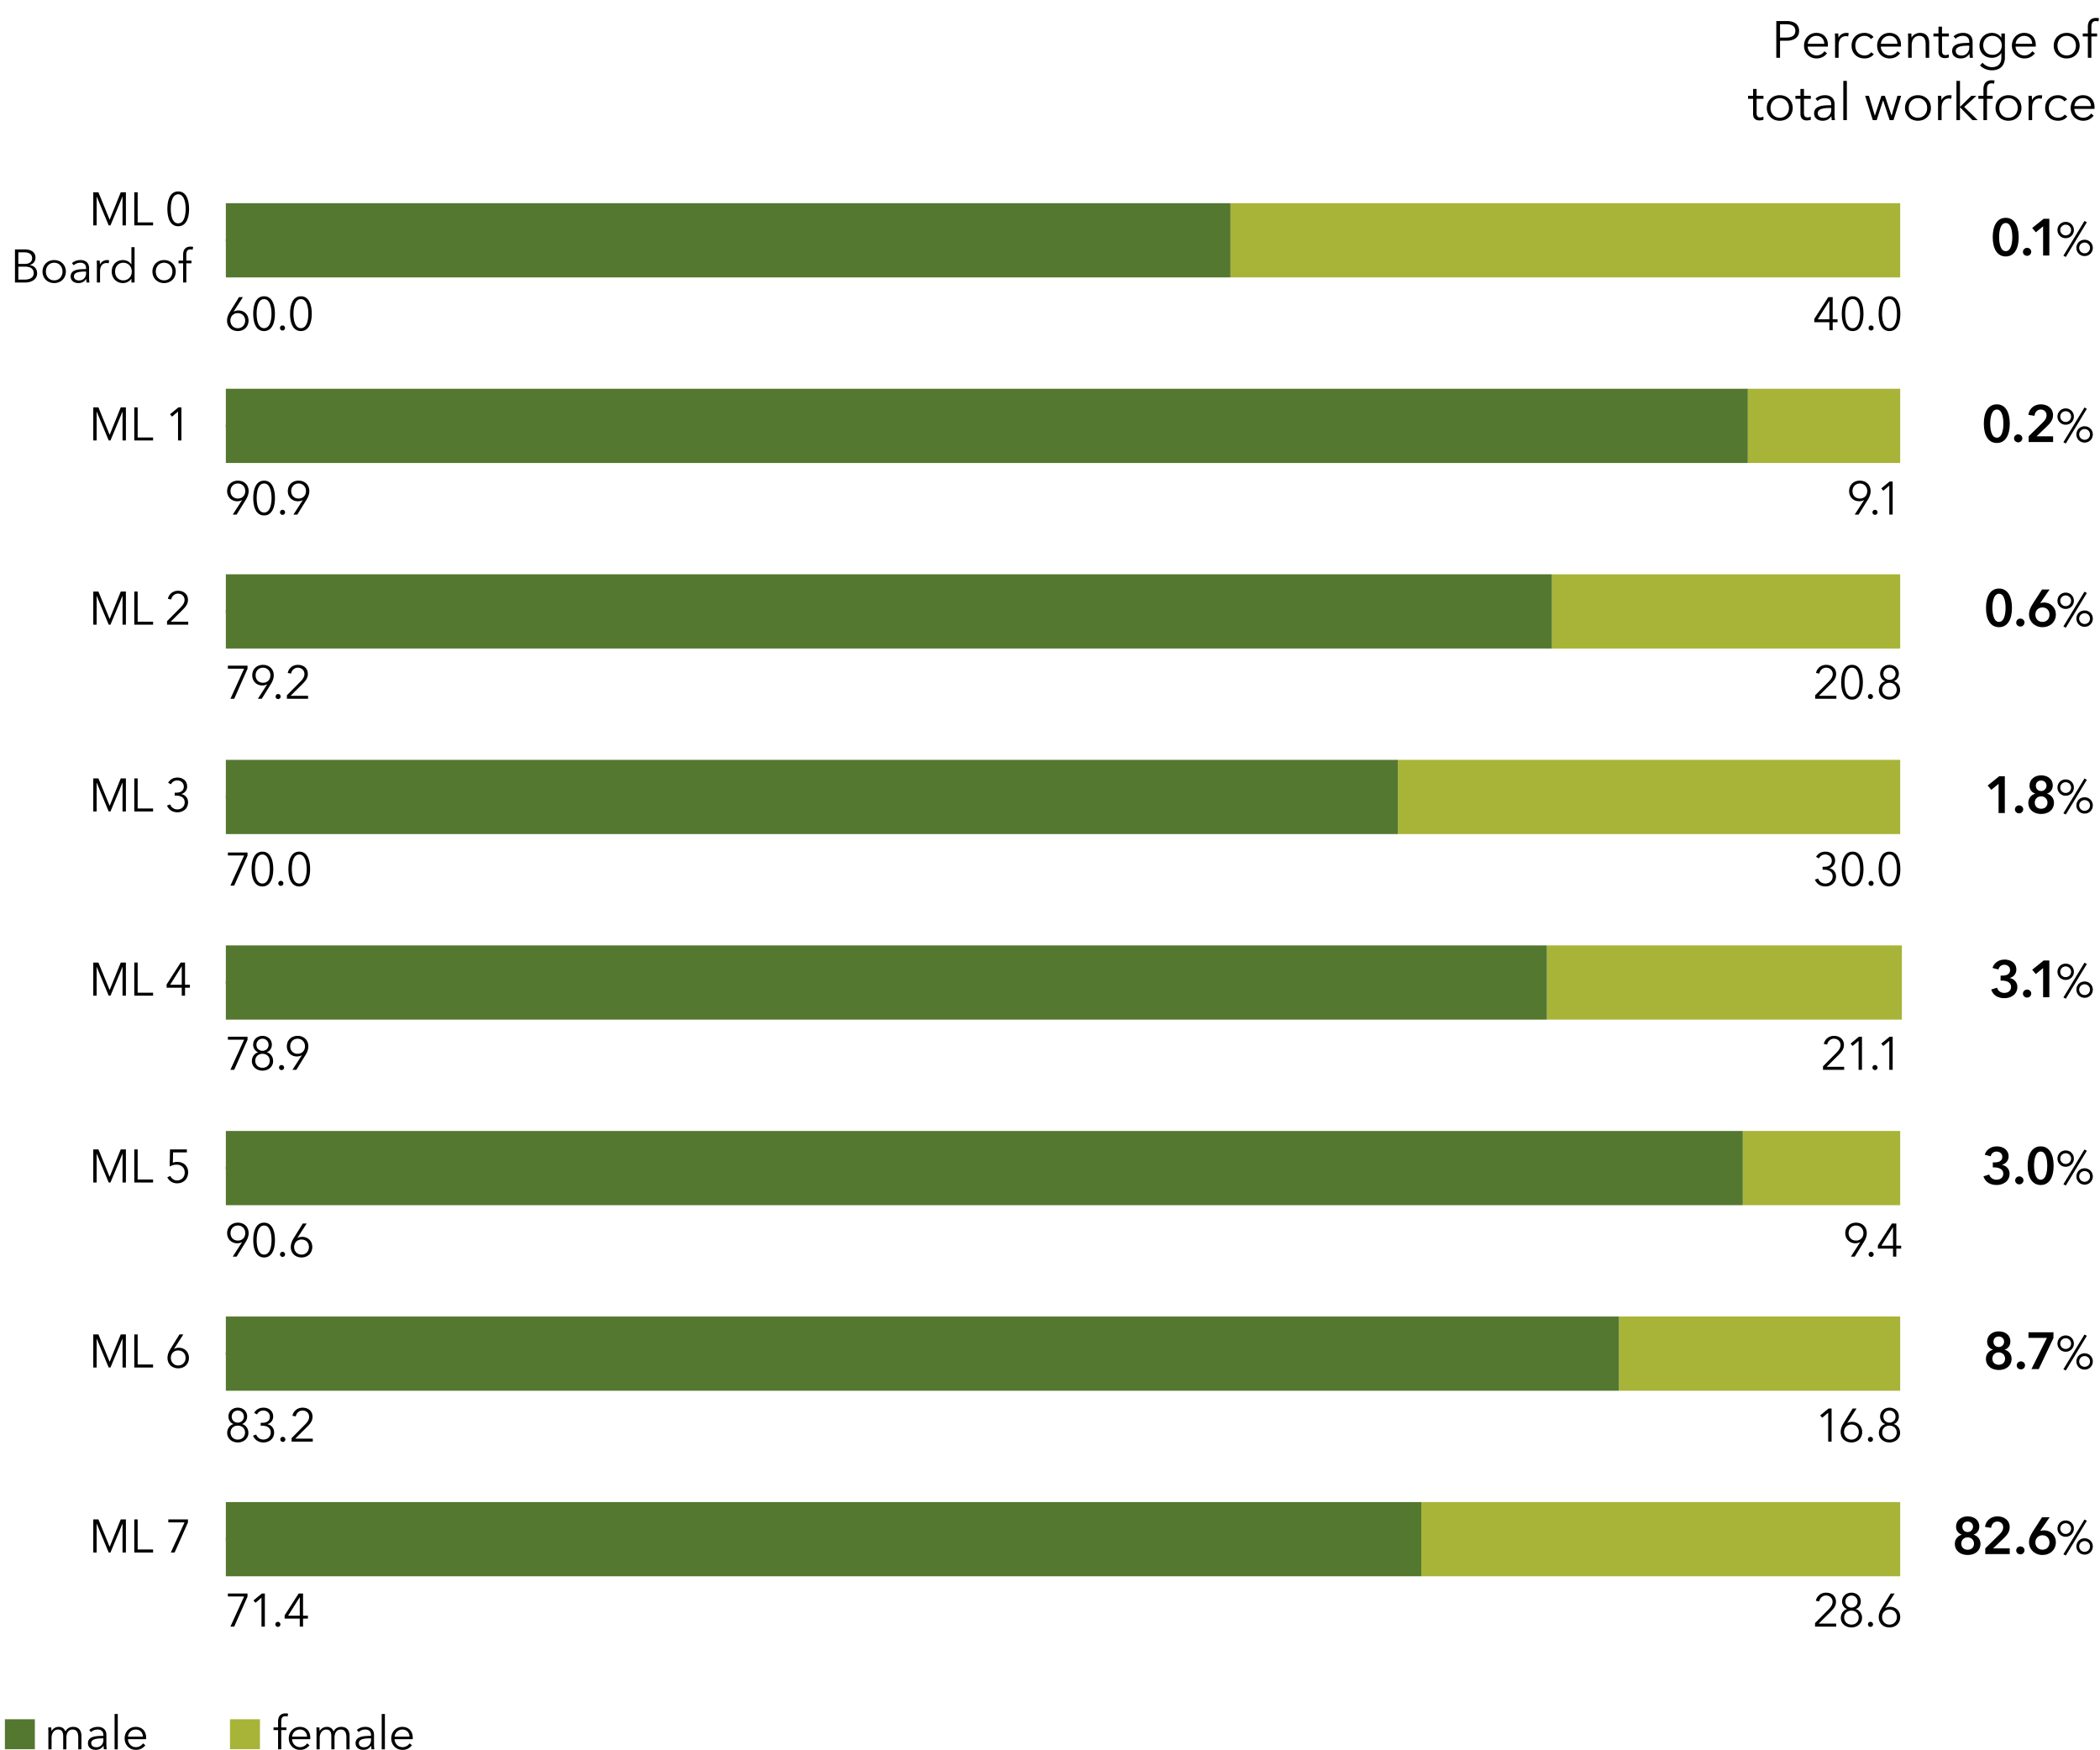 <svg xmlns="http://www.w3.org/2000/svg" width="809" height="674" viewBox="0 0 809 674"><g data-name="graphics"><g fill="none"><path d="M38.33 646.847c0 4.321-1.694 8.713-7.017 8.713-5.383 0-7.016-4.392-7.016-8.713 0-4.32 1.633-8.76 7.016-8.76 5.323 0 7.017 4.44 7.017 8.76zm-11.825 0c0 3.311.998 7.257 4.808 7.257 3.75 0 4.81-3.946 4.81-7.257 0-3.31-1.06-7.326-4.81-7.326-3.81 0-4.808 4.015-4.808 7.326zM42.922 658.425h-1.724l2.027-5.519h2.146l-2.45 5.519zM63.243 646.847c0 4.321-1.694 8.713-7.016 8.713-5.383 0-7.017-4.392-7.017-8.713 0-4.32 1.634-8.76 7.017-8.76 5.322 0 7.016 4.44 7.016 8.76zm-11.825 0c0 3.311.998 7.257 4.809 7.257 3.75 0 4.808-3.946 4.808-7.257 0-3.31-1.058-7.326-4.808-7.326-3.811 0-4.809 4.015-4.809 7.326zM80.538 646.847c0 4.321-1.694 8.713-7.017 8.713-5.382 0-7.016-4.392-7.016-8.713 0-4.32 1.634-8.76 7.016-8.76 5.323 0 7.017 4.44 7.017 8.76zm-11.825 0c0 3.311.998 7.257 4.808 7.257 3.75 0 4.81-3.946 4.81-7.257 0-3.31-1.06-7.326-4.81-7.326-3.81 0-4.808 4.015-4.808 7.326zM97.832 646.847c0 4.321-1.694 8.713-7.017 8.713-5.383 0-7.016-4.392-7.016-8.713 0-4.32 1.633-8.76 7.016-8.76 5.323 0 7.017 4.44 7.017 8.76zm-11.825 0c0 3.311.998 7.257 4.808 7.257 3.75 0 4.809-3.946 4.809-7.257 0-3.31-1.059-7.326-4.809-7.326-3.81 0-4.808 4.015-4.808 7.326zM115.126 646.847c0 4.321-1.694 8.713-7.017 8.713-5.382 0-7.016-4.392-7.016-8.713 0-4.32 1.634-8.76 7.016-8.76 5.323 0 7.017 4.44 7.017 8.76zm-11.825 0c0 3.311.998 7.257 4.808 7.257 3.75 0 4.809-3.946 4.809-7.257 0-3.31-1.059-7.326-4.809-7.326-3.81 0-4.808 4.015-4.808 7.326zM132.42 646.847c0 4.321-1.693 8.713-7.016 8.713-5.383 0-7.016-4.392-7.016-8.713 0-4.32 1.633-8.76 7.016-8.76 5.323 0 7.017 4.44 7.017 8.76zm-11.824 0c0 3.311.998 7.257 4.808 7.257 3.75 0 4.809-3.946 4.809-7.257 0-3.31-1.059-7.326-4.809-7.326-3.81 0-4.808 4.015-4.808 7.326zM149.715 646.847c0 4.321-1.694 8.713-7.017 8.713-5.384 0-7.016-4.392-7.016-8.713 0-4.32 1.632-8.76 7.016-8.76 5.323 0 7.017 4.44 7.017 8.76zm-11.825 0c0 3.311.998 7.257 4.808 7.257 3.75 0 4.809-3.946 4.809-7.257 0-3.31-1.059-7.326-4.809-7.326-3.81 0-4.808 4.015-4.808 7.326z"/><g><path d="M132.228 655.137h-2.178V640.6l-3.871 2.56-1.331-1.175 5.444-3.475h1.936v16.626zM144.773 645.767l.061.046c.635-.375 1.966-.61 3.055-.61 3.72 0 6.532 2.09 6.532 5.12 0 3.1-2.934 5.237-6.956 5.237s-6.956-2.137-6.956-5.238c0-1.714.877-3.17 1.935-4.509l5.837-7.302h2.51l-6.018 7.256zm2.692 8.36c2.812 0 4.778-1.644 4.778-3.805 0-2.136-1.845-3.757-4.778-3.757s-4.778 1.62-4.778 3.757c0 2.161 1.965 3.805 4.778 3.805zM159.074 658.425h-1.723l2.026-5.519h2.146l-2.449 5.519zM169.688 645.767l.06.046c.635-.375 1.966-.61 3.055-.61 3.72 0 6.532 2.09 6.532 5.12 0 3.1-2.934 5.237-6.956 5.237s-6.956-2.137-6.956-5.238c0-1.714.877-3.17 1.935-4.509l5.837-7.302h2.51l-6.018 7.256zm2.69 8.36c2.813 0 4.78-1.644 4.78-3.805 0-2.136-1.845-3.757-4.78-3.757s-4.777 1.62-4.777 3.757c0 2.161 1.965 3.805 4.778 3.805zM186.981 645.767l.061.046c.635-.375 1.966-.61 3.054-.61 3.72 0 6.533 2.09 6.533 5.12 0 3.1-2.934 5.237-6.956 5.237s-6.956-2.137-6.956-5.238c0-1.714.877-3.17 1.935-4.509l5.837-7.302H193l-6.019 7.256zm2.692 8.36c2.812 0 4.778-1.644 4.778-3.805 0-2.136-1.845-3.757-4.778-3.757s-4.778 1.62-4.778 3.757c0 2.161 1.965 3.805 4.778 3.805zM204.275 645.767l.06.046c.636-.375 1.967-.61 3.056-.61 3.72 0 6.532 2.09 6.532 5.12 0 3.1-2.934 5.237-6.956 5.237s-6.956-2.137-6.956-5.238c0-1.714.877-3.17 1.935-4.509l5.837-7.302h2.51l-6.018 7.256zm2.692 8.36c2.812 0 4.778-1.644 4.778-3.805 0-2.136-1.845-3.757-4.778-3.757s-4.779 1.62-4.779 3.757c0 2.161 1.966 3.805 4.779 3.805zM221.57 645.767l.06.046c.636-.375 1.967-.61 3.056-.61 3.72 0 6.532 2.09 6.532 5.12 0 3.1-2.934 5.237-6.956 5.237s-6.956-2.137-6.956-5.238c0-1.714.877-3.17 1.935-4.509l5.837-7.302h2.51l-6.018 7.256zm2.692 8.36c2.812 0 4.778-1.644 4.778-3.805 0-2.136-1.845-3.757-4.778-3.757s-4.779 1.62-4.779 3.757c0 2.161 1.966 3.805 4.779 3.805zM238.864 645.767l.06.046c.636-.375 1.967-.61 3.055-.61 3.72 0 6.533 2.09 6.533 5.12 0 3.1-2.934 5.237-6.956 5.237s-6.956-2.137-6.956-5.238c0-1.714.877-3.17 1.935-4.509l5.837-7.302h2.51l-6.018 7.256zm2.692 8.36c2.812 0 4.778-1.644 4.778-3.805 0-2.136-1.845-3.757-4.778-3.757s-4.779 1.62-4.779 3.757c0 2.161 1.966 3.805 4.779 3.805zM265.14 640.06l-8.62 15.077h-2.449l8.862-15.123h-10.495v-1.503h12.702v1.55z"/></g><g><path d="M235.376 645.696h.937c2.753 0 4.99-.845 4.99-3.052 0-1.856-1.935-3.123-4.233-3.123-1.785 0-3.236.68-4.083 1.949l-1.844-.752c1.33-1.784 3.447-2.63 6.047-2.63 3.358 0 6.261 1.573 6.261 4.462 0 1.949-1.602 3.358-3.72 3.804v.047c2.45.399 4.325 1.902 4.325 4.133 0 3.17-3.175 5.026-6.896 5.026-3.114 0-5.564-1.222-6.774-3.406l2.056-.587c.727 1.574 2.541 2.537 4.718 2.537 2.45 0 4.719-1.34 4.719-3.57 0-2.513-2.753-3.382-5.566-3.382h-.937v-1.456zM252.67 645.696h.937c2.752 0 4.99-.845 4.99-3.052 0-1.856-1.935-3.123-4.233-3.123-1.785 0-3.236.68-4.083 1.949l-1.844-.752c1.33-1.784 3.447-2.63 6.047-2.63 3.358 0 6.261 1.573 6.261 4.462 0 1.949-1.602 3.358-3.72 3.804v.047c2.45.399 4.325 1.902 4.325 4.133 0 3.17-3.175 5.026-6.896 5.026-3.114 0-5.564-1.222-6.774-3.406l2.056-.587c.727 1.574 2.541 2.537 4.718 2.537 2.45 0 4.719-1.34 4.719-3.57 0-2.513-2.753-3.382-5.566-3.382h-.937v-1.456zM266.578 658.425h-1.724l2.027-5.519h2.146l-2.449 5.519zM277.584 645.696h.937c2.752 0 4.99-.845 4.99-3.052 0-1.856-1.935-3.123-4.233-3.123-1.785 0-3.236.68-4.083 1.949l-1.844-.752c1.33-1.784 3.447-2.63 6.047-2.63 3.358 0 6.261 1.573 6.261 4.462 0 1.949-1.602 3.358-3.72 3.804v.047c2.45.399 4.325 1.902 4.325 4.133 0 3.17-3.175 5.026-6.896 5.026-3.114 0-5.564-1.222-6.774-3.406l2.056-.587c.727 1.574 2.541 2.537 4.718 2.537 2.45 0 4.719-1.34 4.719-3.57 0-2.513-2.753-3.382-5.566-3.382h-.937v-1.456zM294.878 645.696h.937c2.753 0 4.99-.845 4.99-3.052 0-1.856-1.935-3.123-4.233-3.123-1.785 0-3.236.68-4.083 1.949l-1.844-.752c1.33-1.784 3.447-2.63 6.047-2.63 3.358 0 6.261 1.573 6.261 4.462 0 1.949-1.602 3.358-3.72 3.804v.047c2.45.399 4.325 1.902 4.325 4.133 0 3.17-3.175 5.026-6.896 5.026-3.114 0-5.564-1.222-6.774-3.406l2.056-.587c.727 1.574 2.541 2.537 4.718 2.537 2.45 0 4.719-1.34 4.719-3.57 0-2.513-2.753-3.382-5.566-3.382h-.937v-1.456zM312.172 645.696h.937c2.752 0 4.99-.845 4.99-3.052 0-1.856-1.935-3.123-4.233-3.123-1.785 0-3.236.68-4.083 1.949l-1.845-.752c1.33-1.784 3.448-2.63 6.048-2.63 3.358 0 6.261 1.573 6.261 4.462 0 1.949-1.602 3.358-3.72 3.804v.047c2.45.399 4.325 1.902 4.325 4.133 0 3.17-3.175 5.026-6.896 5.026-3.114 0-5.564-1.222-6.774-3.406l2.056-.587c.727 1.574 2.541 2.537 4.718 2.537 2.45 0 4.719-1.34 4.719-3.57 0-2.513-2.753-3.382-5.566-3.382h-.937v-1.456zM329.467 645.696h.937c2.752 0 4.99-.845 4.99-3.052 0-1.856-1.935-3.123-4.233-3.123-1.785 0-3.236.68-4.083 1.949l-1.845-.752c1.33-1.784 3.448-2.63 6.048-2.63 3.358 0 6.261 1.573 6.261 4.462 0 1.949-1.603 3.358-3.72 3.804v.047c2.45.399 4.324 1.902 4.324 4.133 0 3.17-3.174 5.026-6.895 5.026-3.114 0-5.564-1.222-6.774-3.406l2.056-.587c.727 1.574 2.541 2.537 4.718 2.537 2.45 0 4.719-1.34 4.719-3.57 0-2.513-2.753-3.382-5.566-3.382h-.937v-1.456zM346.76 645.696h.938c2.753 0 4.99-.845 4.99-3.052 0-1.856-1.935-3.123-4.233-3.123-1.785 0-3.236.68-4.083 1.949l-1.845-.752c1.33-1.784 3.448-2.63 6.048-2.63 3.358 0 6.26 1.573 6.26 4.462 0 1.949-1.602 3.358-3.719 3.804v.047c2.45.399 4.324 1.902 4.324 4.133 0 3.17-3.174 5.026-6.895 5.026-3.114 0-5.565-1.222-6.774-3.406l2.056-.587c.727 1.574 2.541 2.537 4.718 2.537 2.45 0 4.719-1.34 4.719-3.57 0-2.513-2.753-3.382-5.566-3.382h-.937v-1.456zM364.055 645.696h.937c2.752 0 4.99-.845 4.99-3.052 0-1.856-1.935-3.123-4.233-3.123-1.785 0-3.236.68-4.083 1.949l-1.845-.752c1.33-1.784 3.448-2.63 6.048-2.63 3.358 0 6.26 1.573 6.26 4.462 0 1.949-1.602 3.358-3.719 3.804v.047c2.45.399 4.324 1.902 4.324 4.133 0 3.17-3.174 5.026-6.895 5.026-3.114 0-5.565-1.222-6.775-3.406l2.057-.587c.727 1.574 2.541 2.537 4.718 2.537 2.45 0 4.719-1.34 4.719-3.57 0-2.513-2.753-3.382-5.566-3.382h-.937v-1.456z"/></g><g><path d="M350.773 640.014h-8.921l-.15 5.142c.906-.258 1.994-.376 2.962-.376 4.023 0 6.956 2.115 6.956 5.214 0 3.217-2.873 5.566-7.106 5.566-3.085 0-5.233-1.199-6.412-3.03l1.965-.681c.756 1.362 2.45 2.255 4.326 2.255 2.903 0 5.02-1.69 5.02-3.946 0-2.466-2.268-3.992-5.323-3.992-1.542 0-3.085.353-4.445.916l.21-8.571h10.918v1.503zM369.49 646.847c0 4.321-1.695 8.713-7.017 8.713-5.383 0-7.017-4.392-7.017-8.713 0-4.32 1.634-8.76 7.017-8.76 5.322 0 7.016 4.44 7.016 8.76zm-11.826 0c0 3.311.998 7.257 4.809 7.257 3.75 0 4.808-3.946 4.808-7.257 0-3.31-1.058-7.326-4.808-7.326-3.81 0-4.809 4.015-4.809 7.326zM374.082 658.425h-1.724l2.027-5.519h2.146l-2.449 5.519zM394.403 646.847c0 4.321-1.694 8.713-7.016 8.713-5.383 0-7.017-4.392-7.017-8.713 0-4.32 1.634-8.76 7.017-8.76 5.322 0 7.016 4.44 7.016 8.76zm-11.825 0c0 3.311.998 7.257 4.809 7.257 3.75 0 4.808-3.946 4.808-7.257 0-3.31-1.058-7.326-4.808-7.326-3.81 0-4.809 4.015-4.809 7.326zM411.697 646.847c0 4.321-1.694 8.713-7.016 8.713-5.384 0-7.017-4.392-7.017-8.713 0-4.32 1.633-8.76 7.017-8.76 5.322 0 7.016 4.44 7.016 8.76zm-11.825 0c0 3.311.998 7.257 4.809 7.257 3.75 0 4.808-3.946 4.808-7.257 0-3.31-1.058-7.326-4.808-7.326-3.81 0-4.809 4.015-4.809 7.326zM428.991 646.847c0 4.321-1.694 8.713-7.016 8.713-5.383 0-7.017-4.392-7.017-8.713 0-4.32 1.634-8.76 7.017-8.76 5.322 0 7.016 4.44 7.016 8.76zm-11.825 0c0 3.311.998 7.257 4.809 7.257 3.75 0 4.808-3.946 4.808-7.257 0-3.31-1.058-7.326-4.808-7.326-3.81 0-4.809 4.015-4.809 7.326zM446.286 646.847c0 4.321-1.694 8.713-7.016 8.713-5.383 0-7.017-4.392-7.017-8.713 0-4.32 1.634-8.76 7.017-8.76 5.322 0 7.016 4.44 7.016 8.76zm-11.825 0c0 3.311.998 7.257 4.809 7.257 3.75 0 4.808-3.946 4.808-7.257 0-3.31-1.058-7.326-4.808-7.326-3.811 0-4.81 4.015-4.81 7.326zM463.58 646.847c0 4.321-1.694 8.713-7.017 8.713-5.383 0-7.016-4.392-7.016-8.713 0-4.32 1.633-8.76 7.016-8.76 5.323 0 7.017 4.44 7.017 8.76zm-11.825 0c0 3.311.998 7.257 4.808 7.257 3.75 0 4.81-3.946 4.81-7.257 0-3.31-1.06-7.326-4.81-7.326-3.81 0-4.808 4.015-4.808 7.326zM480.874 646.847c0 4.321-1.694 8.713-7.017 8.713-5.382 0-7.016-4.392-7.016-8.713 0-4.32 1.634-8.76 7.016-8.76 5.323 0 7.017 4.44 7.017 8.76zm-11.825 0c0 3.311.998 7.257 4.808 7.257 3.75 0 4.809-3.946 4.809-7.257 0-3.31-1.059-7.326-4.809-7.326-3.81 0-4.808 4.015-4.808 7.326z"/></g><g><path d="M449.991 645.767l.06.046c.636-.375 1.967-.61 3.054-.61 3.721 0 6.534 2.09 6.534 5.12 0 3.1-2.934 5.237-6.956 5.237s-6.956-2.137-6.956-5.238c0-1.714.877-3.17 1.935-4.509l5.837-7.302h2.51l-6.018 7.256zm2.692 8.36c2.812 0 4.778-1.644 4.778-3.805 0-2.136-1.845-3.757-4.778-3.757s-4.779 1.62-4.779 3.757c0 2.161 1.966 3.805 4.779 3.805zM467.285 645.767l.06.046c.635-.375 1.967-.61 3.055-.61 3.72 0 6.533 2.09 6.533 5.12 0 3.1-2.934 5.237-6.956 5.237s-6.956-2.137-6.956-5.238c0-1.714.876-3.17 1.935-4.509l5.837-7.302h2.51l-6.018 7.256zm2.692 8.36c2.812 0 4.778-1.644 4.778-3.805 0-2.136-1.845-3.757-4.778-3.757s-4.779 1.62-4.779 3.757c0 2.161 1.966 3.805 4.779 3.805zM481.586 658.425h-1.724l2.027-5.519h2.146l-2.45 5.519zM492.2 645.767l.06.046c.635-.375 1.966-.61 3.054-.61 3.72 0 6.533 2.09 6.533 5.12 0 3.1-2.934 5.237-6.956 5.237s-6.956-2.137-6.956-5.238c0-1.714.877-3.17 1.935-4.509l5.837-7.302h2.51l-6.018 7.256zm2.69 8.36c2.813 0 4.779-1.644 4.779-3.805 0-2.136-1.845-3.757-4.778-3.757s-4.779 1.62-4.779 3.757c0 2.161 1.966 3.805 4.779 3.805zM509.493 645.767l.06.046c.635-.375 1.967-.61 3.054-.61 3.721 0 6.534 2.09 6.534 5.12 0 3.1-2.934 5.237-6.956 5.237s-6.956-2.137-6.956-5.238c0-1.714.876-3.17 1.935-4.509l5.837-7.302h2.51l-6.018 7.256zm2.692 8.36c2.812 0 4.778-1.644 4.778-3.805 0-2.136-1.845-3.757-4.778-3.757s-4.779 1.62-4.779 3.757c0 2.161 1.966 3.805 4.779 3.805zM526.787 645.767l.06.046c.635-.375 1.966-.61 3.055-.61 3.72 0 6.533 2.09 6.533 5.12 0 3.1-2.934 5.237-6.956 5.237s-6.957-2.137-6.957-5.238c0-1.714.877-3.17 1.936-4.509l5.837-7.302h2.51l-6.018 7.256zm2.692 8.36c2.812 0 4.778-1.644 4.778-3.805 0-2.136-1.845-3.757-4.778-3.757s-4.779 1.62-4.779 3.757c0 2.161 1.966 3.805 4.779 3.805zM544.082 645.767l.06.046c.635-.375 1.966-.61 3.055-.61 3.72 0 6.532 2.09 6.532 5.12 0 3.1-2.933 5.237-6.956 5.237s-6.956-2.137-6.956-5.238c0-1.714.877-3.17 1.936-4.509l5.837-7.302h2.51l-6.018 7.256zm2.691 8.36c2.813 0 4.779-1.644 4.779-3.805 0-2.136-1.845-3.757-4.779-3.757s-4.778 1.62-4.778 3.757c0 2.161 1.966 3.805 4.778 3.805zM561.376 645.767l.06.046c.635-.375 1.966-.61 3.054-.61 3.72 0 6.533 2.09 6.533 5.12 0 3.1-2.933 5.237-6.956 5.237s-6.956-2.137-6.956-5.238c0-1.714.877-3.17 1.936-4.509l5.837-7.302h2.51l-6.018 7.256zm2.691 8.36c2.813 0 4.779-1.644 4.779-3.805 0-2.136-1.845-3.757-4.779-3.757s-4.778 1.62-4.778 3.757c0 2.161 1.966 3.805 4.778 3.805zM587.651 640.06l-8.619 15.077h-2.449l8.861-15.123H574.95v-1.503h12.701v1.55z"/></g><g><path d="M567.053 650.769c0 2.912-3.206 4.79-6.866 4.79s-6.865-1.878-6.865-4.79c0-2.23 1.724-3.898 4.053-4.439v-.047c-1.905-.493-3.236-2.043-3.236-3.757 0-2.7 2.782-4.438 6.048-4.438s6.05 1.737 6.05 4.438c0 1.714-1.332 3.264-3.237 3.757v.047c2.33.517 4.053 2.208 4.053 4.439zm-6.865 3.358c2.812 0 4.687-1.526 4.687-3.546 0-1.996-1.875-3.476-4.688-3.476s-4.687 1.48-4.687 3.476c0 2.02 1.875 3.546 4.688 3.546zm0-8.524c2.177 0 3.931-1.246 3.931-2.983 0-1.785-1.693-3.1-3.931-3.1s-3.932 1.315-3.932 3.1c0 1.737 1.754 2.983 3.931 2.983zM575.183 645.696h.937c2.753 0 4.99-.845 4.99-3.052 0-1.856-1.935-3.123-4.233-3.123-1.785 0-3.236.68-4.083 1.949l-1.845-.752c1.33-1.784 3.447-2.63 6.048-2.63 3.357 0 6.26 1.573 6.26 4.462 0 1.949-1.602 3.358-3.719 3.804v.047c2.45.399 4.324 1.902 4.324 4.133 0 3.17-3.174 5.026-6.895 5.026-3.114 0-5.565-1.222-6.775-3.406l2.057-.587c.727 1.574 2.541 2.537 4.718 2.537 2.45 0 4.719-1.34 4.719-3.57 0-2.513-2.753-3.382-5.566-3.382h-.937v-1.456zM589.09 658.425h-1.723l2.026-5.519h2.147l-2.45 5.519zM600.097 645.696h.937c2.753 0 4.99-.845 4.99-3.052 0-1.856-1.935-3.123-4.233-3.123-1.785 0-3.236.68-4.083 1.949l-1.845-.752c1.33-1.784 3.448-2.63 6.048-2.63 3.358 0 6.26 1.573 6.26 4.462 0 1.949-1.602 3.358-3.719 3.804v.047c2.45.399 4.324 1.902 4.324 4.133 0 3.17-3.174 5.026-6.895 5.026-3.114 0-5.565-1.222-6.775-3.406l2.057-.587c.727 1.574 2.541 2.537 4.718 2.537 2.45 0 4.719-1.34 4.719-3.57 0-2.513-2.753-3.382-5.566-3.382h-.937v-1.456zM617.39 645.696h.938c2.752 0 4.99-.845 4.99-3.052 0-1.856-1.935-3.123-4.233-3.123-1.785 0-3.236.68-4.083 1.949l-1.845-.752c1.33-1.784 3.447-2.63 6.048-2.63 3.358 0 6.26 1.573 6.26 4.462 0 1.949-1.602 3.358-3.719 3.804v.047c2.45.399 4.324 1.902 4.324 4.133 0 3.17-3.174 5.026-6.895 5.026-3.114 0-5.565-1.222-6.775-3.406l2.057-.587c.727 1.574 2.541 2.537 4.718 2.537 2.45 0 4.719-1.34 4.719-3.57 0-2.513-2.753-3.382-5.566-3.382h-.937v-1.456zM634.685 645.696h.937c2.753 0 4.99-.845 4.99-3.052 0-1.856-1.935-3.123-4.233-3.123-1.785 0-3.236.68-4.083 1.949l-1.845-.752c1.33-1.784 3.447-2.63 6.048-2.63 3.357 0 6.26 1.573 6.26 4.462 0 1.949-1.602 3.358-3.719 3.804v.047c2.45.399 4.324 1.902 4.324 4.133 0 3.17-3.175 5.026-6.895 5.026-3.115 0-5.565-1.222-6.775-3.406l2.057-.587c.727 1.574 2.541 2.537 4.718 2.537 2.45 0 4.719-1.34 4.719-3.57 0-2.513-2.753-3.382-5.566-3.382h-.937v-1.456zM651.98 645.696h.937c2.753 0 4.99-.845 4.99-3.052 0-1.856-1.935-3.123-4.233-3.123-1.785 0-3.236.68-4.083 1.949l-1.845-.752c1.33-1.784 3.447-2.63 6.048-2.63 3.357 0 6.26 1.573 6.26 4.462 0 1.949-1.602 3.358-3.719 3.804v.047c2.45.399 4.324 1.902 4.324 4.133 0 3.17-3.175 5.026-6.895 5.026-3.115 0-5.565-1.222-6.775-3.406l2.057-.587c.726 1.574 2.54 2.537 4.718 2.537 2.45 0 4.718-1.34 4.718-3.57 0-2.513-2.753-3.382-5.565-3.382h-.938v-1.456zM669.273 645.696h.938c2.752 0 4.99-.845 4.99-3.052 0-1.856-1.935-3.123-4.233-3.123-1.785 0-3.237.68-4.083 1.949l-1.845-.752c1.33-1.784 3.447-2.63 6.048-2.63 3.357 0 6.26 1.573 6.26 4.462 0 1.949-1.602 3.358-3.72 3.804v.047c2.45.399 4.325 1.902 4.325 4.133 0 3.17-3.175 5.026-6.895 5.026-3.115 0-5.565-1.222-6.775-3.406l2.057-.587c.726 1.574 2.54 2.537 4.718 2.537 2.45 0 4.718-1.34 4.718-3.57 0-2.513-2.753-3.382-5.565-3.382h-.938v-1.456zM686.567 645.696h.938c2.753 0 4.99-.845 4.99-3.052 0-1.856-1.935-3.123-4.233-3.123-1.785 0-3.237.68-4.083 1.949l-1.845-.752c1.33-1.784 3.447-2.63 6.048-2.63 3.357 0 6.26 1.573 6.26 4.462 0 1.949-1.602 3.358-3.72 3.804v.047c2.45.399 4.325 1.902 4.325 4.133 0 3.17-3.175 5.026-6.895 5.026-3.115 0-5.565-1.222-6.775-3.406l2.057-.587c.726 1.574 2.54 2.537 4.718 2.537 2.45 0 4.718-1.34 4.718-3.57 0-2.513-2.753-3.382-5.565-3.382h-.938v-1.456z"/></g><g><path d="M661.1 655.137h-2.177V640.6l-3.871 2.56-1.331-1.175 5.444-3.475h1.936v16.626zM683.354 646.847c0 4.321-1.694 8.713-7.016 8.713-5.383 0-7.017-4.392-7.017-8.713 0-4.32 1.634-8.76 7.017-8.76 5.322 0 7.016 4.44 7.016 8.76zm-11.825 0c0 3.311.998 7.257 4.809 7.257 3.75 0 4.808-3.946 4.808-7.257 0-3.31-1.058-7.326-4.808-7.326-3.81 0-4.809 4.015-4.809 7.326zM700.65 646.847c0 4.321-1.695 8.713-7.017 8.713-5.383 0-7.017-4.392-7.017-8.713 0-4.32 1.634-8.76 7.017-8.76 5.322 0 7.016 4.44 7.016 8.76zm-11.826 0c0 3.311.998 7.257 4.809 7.257 3.75 0 4.808-3.946 4.808-7.257 0-3.31-1.058-7.326-4.808-7.326-3.81 0-4.809 4.015-4.809 7.326zM705.241 658.425h-1.723l2.025-5.519h2.147l-2.449 5.519zM725.563 646.847c0 4.321-1.695 8.713-7.017 8.713-5.384 0-7.017-4.392-7.017-8.713 0-4.32 1.633-8.76 7.017-8.76 5.322 0 7.016 4.44 7.016 8.76zm-11.826 0c0 3.311.998 7.257 4.809 7.257 3.75 0 4.808-3.946 4.808-7.257 0-3.31-1.058-7.326-4.808-7.326-3.81 0-4.809 4.015-4.809 7.326zM742.856 646.847c0 4.321-1.694 8.713-7.016 8.713-5.383 0-7.017-4.392-7.017-8.713 0-4.32 1.634-8.76 7.017-8.76 5.322 0 7.016 4.44 7.016 8.76zm-11.825 0c0 3.311.998 7.257 4.809 7.257 3.75 0 4.808-3.946 4.808-7.257 0-3.31-1.058-7.326-4.808-7.326-3.81 0-4.809 4.015-4.809 7.326zM760.151 646.847c0 4.321-1.694 8.713-7.016 8.713-5.383 0-7.017-4.392-7.017-8.713 0-4.32 1.634-8.76 7.017-8.76 5.322 0 7.016 4.44 7.016 8.76zm-11.825 0c0 3.311.998 7.257 4.809 7.257 3.75 0 4.808-3.946 4.808-7.257 0-3.31-1.058-7.326-4.808-7.326-3.81 0-4.809 4.015-4.809 7.326zM777.445 646.847c0 4.321-1.694 8.713-7.016 8.713-5.384 0-7.017-4.392-7.017-8.713 0-4.32 1.633-8.76 7.017-8.76 5.322 0 7.016 4.44 7.016 8.76zm-11.825 0c0 3.311.998 7.257 4.809 7.257 3.75 0 4.808-3.946 4.808-7.257 0-3.31-1.058-7.326-4.808-7.326-3.81 0-4.809 4.015-4.809 7.326zM794.74 646.847c0 4.321-1.695 8.713-7.017 8.713-5.383 0-7.017-4.392-7.017-8.713 0-4.32 1.634-8.76 7.017-8.76 5.322 0 7.016 4.44 7.016 8.76zm-11.826 0c0 3.311.998 7.257 4.809 7.257 3.75 0 4.808-3.946 4.808-7.257 0-3.31-1.058-7.326-4.808-7.326-3.81 0-4.809 4.015-4.809 7.326zM812.034 646.847c0 4.321-1.694 8.713-7.016 8.713-5.383 0-7.017-4.392-7.017-8.713 0-4.32 1.634-8.76 7.017-8.76 5.322 0 7.016 4.44 7.016 8.76zm-11.825 0c0 3.311.998 7.257 4.809 7.257 3.75 0 4.808-3.946 4.808-7.257 0-3.31-1.058-7.326-4.808-7.326-3.811 0-4.809 4.015-4.809 7.326z"/></g></g><g fill="none" stroke="#000" stroke-miterlimit="10"><path d="M87.004 592.856h16.125M87.004 521.385h16.125M87.004 449.914h16.125M87.004 378.443h16.125M87.004 306.972h16.125M87.004 235.501h16.125M87.004 164.03h16.125M87.004 92.559h16.125"/></g><g fill="#a7b438"><path d="M474.018 78.265h258.01v28.588h-258.01zM673.331 149.736h58.697v28.588h-58.697zM597.863 221.207h134.165v28.588H597.863zM538.521 292.678h193.507v28.588H538.521zM595.928 364.149h136.745v28.588H595.928zM671.396 435.62h60.632v28.588h-60.632zM623.664 507.091h108.364v28.588H623.664zM547.551 578.562h184.477v28.588H547.551z"/></g><g fill="#54782f"><path d="M87.004 78.265h387.014v28.588H87.004zM87.004 149.736h586.327v28.588H87.004zM87.004 221.207h510.859v28.588H87.004zM87.004 292.678h451.517v28.588H87.004zM87.004 364.149h508.924v28.588H87.004zM87.004 435.62h584.392v28.588H87.004zM87.004 507.091h536.66v28.588H87.004zM87.004 578.562h460.547v28.588H87.004z"/></g></g><g data-name="EN"><path d="M42.234 84.618h.019l4.267-10.55h1.98v12.747h-1.296V75.742h-.036l-4.61 11.073h-.683l-4.61-11.073h-.036v11.073h-1.296V74.067h1.98l4.321 10.551zM53.033 85.663h5.942v1.152h-7.239V74.067h1.297v11.596zM72.834 80.459c0 3.313-1.008 6.68-4.177 6.68-3.205 0-4.178-3.367-4.178-6.68 0-3.313.973-6.716 4.178-6.716 3.17 0 4.177 3.403 4.177 6.716zm-7.04 0c0 2.539.595 5.563 2.863 5.563 2.233 0 2.863-3.024 2.863-5.563 0-2.538-.63-5.617-2.863-5.617-2.268 0-2.863 3.079-2.863 5.617zM5.766 96.067h3.798c1.946 0 4.106.703 4.106 3.26 0 1.332-.9 2.43-2.25 2.736v.037c1.656.18 2.88 1.332 2.88 3.186 0 2.125-1.819 3.53-4.753 3.53H5.766V96.066zm1.296 5.582h2.61c1.243 0 2.702-.54 2.702-2.233 0-1.62-1.387-2.232-3.062-2.232h-2.25v4.465zm0 6.05h2.413c1.873 0 3.511-.702 3.511-2.485 0-1.674-1.207-2.503-3.277-2.503H7.063v4.988zM20.868 109.031c-2.61 0-4.483-1.89-4.483-4.43 0-2.538 1.873-4.428 4.483-4.428 2.63 0 4.502 1.89 4.502 4.429 0 2.539-1.873 4.43-4.502 4.43zm0-7.832c-1.944 0-3.186 1.512-3.186 3.403s1.242 3.385 3.186 3.385c1.963 0 3.205-1.495 3.205-3.385s-1.242-3.403-3.205-3.403zM33.162 103.378c0-1.46-.792-2.179-2.25-2.179-.99 0-1.91.396-2.503.99l-.684-.81c.684-.685 1.873-1.206 3.313-1.206 1.818 0 3.276 1.008 3.276 3.06v3.692c0 .648.055 1.422.145 1.89H33.36a8.493 8.493 0 01-.126-1.369h-.036c-.774 1.117-1.71 1.585-3.06 1.585-1.279 0-2.917-.684-2.917-2.556 0-2.593 2.863-2.828 5.941-2.828v-.27zm-.36 1.224c-1.998 0-4.32.216-4.32 1.819 0 1.206 1.026 1.601 1.98 1.601 1.728 0 2.7-1.295 2.7-2.79v-.63h-.36zM37.248 100.389h1.17c.036.45.072 1.08.072 1.44h.036c.468-.973 1.512-1.656 2.7-1.656.307 0 .56.017.811.09l-.162 1.152c-.144-.054-.54-.108-.864-.108-1.296 0-2.467.936-2.467 3.187v4.321h-1.225v-6.572c0-.45-.017-1.278-.071-1.854zM47.4 109.031c-2.629 0-4.357-1.944-4.357-4.43 0-2.484 1.728-4.428 4.356-4.428 1.207 0 2.467.576 3.188 1.674h.036v-6.644h1.224v13.612h-1.224v-1.422h-.036c-.72 1.062-1.98 1.638-3.188 1.638zm.125-1.044c1.891 0 3.242-1.459 3.242-3.385 0-1.926-1.351-3.403-3.242-3.403-2.034 0-3.186 1.53-3.186 3.403s1.152 3.385 3.186 3.385zM63.204 109.031c-2.61 0-4.483-1.89-4.483-4.43 0-2.538 1.873-4.428 4.483-4.428 2.629 0 4.502 1.89 4.502 4.429 0 2.539-1.873 4.43-4.502 4.43zm0-7.832c-1.944 0-3.186 1.512-3.186 3.403s1.242 3.385 3.186 3.385c1.963 0 3.205-1.495 3.205-3.385s-1.242-3.403-3.205-3.403zM73.752 101.415h-1.98v7.4h-1.225v-7.4h-1.765v-1.026h1.765v-2.305c0-1.908.936-3.097 2.863-3.097.306 0 .702.036 1.008.126l-.216 1.08a2.981 2.981 0 00-.847-.126c-1.314 0-1.584.937-1.584 2.16v2.162h1.981v1.026zM90.004 120.008l.036.036c.378-.288 1.17-.468 1.818-.468 2.215 0 3.89 1.603 3.89 3.925 0 2.377-1.747 4.016-4.142 4.016s-4.141-1.64-4.141-4.016c0-1.314.522-2.43 1.152-3.457l3.476-5.6h1.494l-3.583 5.564zm1.602 6.41c1.675 0 2.845-1.26 2.845-2.917 0-1.639-1.098-2.88-2.845-2.88s-2.844 1.241-2.844 2.88c0 1.656 1.17 2.917 2.844 2.917zM105.904 120.836c0 3.313-1.008 6.68-4.176 6.68-3.206 0-4.178-3.367-4.178-6.68 0-3.313.972-6.716 4.178-6.716 3.168 0 4.176 3.403 4.176 6.716zm-7.04 0c0 2.539.595 5.563 2.864 5.563 2.232 0 2.862-3.024 2.862-5.563 0-2.538-.63-5.617-2.862-5.617-2.269 0-2.864 3.079-2.864 5.617zM108.833 127.3a.968.968 0 01-.973-.972c0-.505.397-.973.973-.973s.973.468.973.973a.968.968 0 01-.973.972zM120.099 120.836c0 3.313-1.008 6.68-4.177 6.68-3.205 0-4.178-3.367-4.178-6.68 0-3.313.973-6.716 4.178-6.716 3.169 0 4.177 3.403 4.177 6.716zm-7.04 0c0 2.539.594 5.563 2.863 5.563 2.232 0 2.862-3.024 2.862-5.563 0-2.538-.63-5.617-2.862-5.617-2.269 0-2.863 3.079-2.863 5.617zM706.023 122.979h1.872v1.134h-1.872v3.08h-1.261v-3.08h-5.834v-1.26l5.402-8.409h1.693v8.535zm-1.261-7.077h-.035l-4.448 7.077h4.483v-7.077zM717.883 120.836c0 3.313-1.008 6.68-4.178 6.68-3.205 0-4.178-3.367-4.178-6.68 0-3.313.973-6.716 4.178-6.716 3.17 0 4.178 3.403 4.178 6.716zm-7.041 0c0 2.539.595 5.563 2.863 5.563 2.233 0 2.863-3.024 2.863-5.563 0-2.538-.63-5.617-2.863-5.617-2.267 0-2.863 3.079-2.863 5.617zM720.81 127.3a.968.968 0 01-.972-.972c0-.505.396-.973.973-.973s.972.468.972.973a.968.968 0 01-.972.972zM732.078 120.836c0 3.313-1.008 6.68-4.178 6.68-3.205 0-4.177-3.367-4.177-6.68 0-3.313.972-6.716 4.177-6.716 3.17 0 4.178 3.403 4.178 6.716zm-7.04 0c0 2.539.595 5.563 2.862 5.563 2.233 0 2.864-3.024 2.864-5.563 0-2.538-.631-5.617-2.864-5.617-2.267 0-2.863 3.079-2.863 5.617zM684.3 8.105h4c2.882 0 4.782 1.24 4.782 3.782s-1.941 3.8-4.822 3.8h-2.52v6.583h-1.44V8.105zm1.44 6.362h2.44c2.242 0 3.46-.9 3.46-2.58 0-1.74-1.279-2.541-3.46-2.541h-2.44v5.12zM704.16 17.948h-7.76c.04 1.88 1.5 3.4 3.42 3.4 1.4 0 2.48-.78 3-1.62l1.022.801c-1.102 1.4-2.48 1.98-4.022 1.98-2.78 0-4.841-2.1-4.841-4.921s2.06-4.921 4.72-4.921c2.942 0 4.483 2.081 4.483 4.642 0 .18 0 .399-.022.64zm-1.36-1.08c-.08-1.76-1.16-3.061-3.1-3.061-1.821 0-3.16 1.46-3.28 3.06h6.38zM706.86 12.907h1.3c.04.5.08 1.2.08 1.6h.04c.52-1.08 1.68-1.84 3.001-1.84.34 0 .62.02.899.1l-.18 1.28c-.16-.06-.6-.12-.959-.12-1.441 0-2.74 1.04-2.74 3.54v4.803h-1.362v-7.303c0-.5-.02-1.42-.08-2.06zM720.72 15.047c-.44-.72-1.38-1.24-2.4-1.24-2.181 0-3.582 1.64-3.582 3.78 0 2.122 1.381 3.762 3.56 3.762 1.182 0 2.003-.5 2.542-1.22l1.02.76c-.8.98-1.94 1.62-3.561 1.62-3.02 0-5-2.1-5-4.921s1.98-4.921 5-4.921c1.262 0 2.681.54 3.48 1.62l-1.058.76zM732.32 17.948h-7.76c.04 1.88 1.5 3.4 3.42 3.4 1.4 0 2.48-.78 3-1.62l1.022.801c-1.102 1.4-2.48 1.98-4.022 1.98-2.78 0-4.841-2.1-4.841-4.921s2.06-4.921 4.72-4.921c2.942 0 4.483 2.081 4.483 4.642 0 .18 0 .399-.022.64zm-1.36-1.08c-.08-1.76-1.16-3.061-3.1-3.061-1.82 0-3.16 1.46-3.28 3.06h6.38zM736.318 12.907c.041.5.08 1.2.08 1.6h.041c.52-1.08 1.881-1.84 3.202-1.84 2.379 0 3.56 1.54 3.56 3.86v5.743h-1.361v-5.182c0-1.961-.58-3.281-2.541-3.281-1.44 0-2.84 1.16-2.84 3.66v4.803h-1.36v-7.303c0-.5-.02-1.42-.08-2.06h1.3zM750.78 14.047h-2.641v5.46c0 1.401.58 1.722 1.4 1.722.38 0 .82-.12 1.18-.3l.06 1.18c-.48.18-.98.28-1.6.28-1 0-2.4-.44-2.4-2.5v-5.842h-1.941v-1.14h1.941v-2.64h1.36v2.64h2.64v1.14zM758.639 16.228c0-1.62-.88-2.421-2.5-2.421-1.1 0-2.12.441-2.78 1.1l-.761-.9c.761-.76 2.082-1.34 3.681-1.34 2.02 0 3.64 1.12 3.64 3.401v4.1c0 .72.061 1.581.161 2.102h-1.22c-.08-.461-.141-1.021-.141-1.522h-.04c-.859 1.24-1.9 1.762-3.4 1.762-1.42 0-3.24-.761-3.24-2.842 0-2.88 3.18-3.14 6.6-3.14v-.3zm-.399 1.36c-2.22 0-4.8.24-4.8 2.02 0 1.341 1.138 1.78 2.199 1.78 1.92 0 3-1.439 3-3.1v-.7h-.399zM763.76 24.15c.74.96 2.16 1.72 3.58 1.72 2.68 0 3.66-1.661 3.66-3.68v-1.761h-.04c-.72 1.16-2.18 1.84-3.54 1.84-2.92 0-4.842-2.021-4.842-4.761 0-2.66 1.922-4.841 4.842-4.841 1.36 0 2.8.66 3.54 1.86h.04v-1.62h1.361v9.282c0 2.04-.941 4.881-5.082 4.881-1.72 0-3.4-.72-4.5-1.88l.98-1.04zm3.8-3.04c2.1 0 3.6-1.481 3.6-3.642 0-1.96-1.5-3.661-3.6-3.661-2.261 0-3.54 1.7-3.54 3.66s1.279 3.642 3.54 3.642zM784.24 17.948h-7.761c.039 1.88 1.5 3.4 3.42 3.4 1.4 0 2.48-.78 3.001-1.62l1.02.801c-1.1 1.4-2.48 1.98-4.022 1.98-2.779 0-4.84-2.1-4.84-4.921s2.061-4.921 4.721-4.921c2.942 0 4.48 2.081 4.48 4.642 0 .18 0 .399-.019.64zm-1.36-1.08c-.08-1.76-1.161-3.061-3.1-3.061-1.821 0-3.16 1.46-3.282 3.06h6.383zM796.16 22.51c-2.902 0-4.982-2.102-4.982-4.922s2.08-4.921 4.982-4.921c2.92 0 5 2.1 5 4.92s-2.08 4.923-5 4.923zm0-8.703c-2.162 0-3.54 1.681-3.54 3.78 0 2.101 1.378 3.762 3.54 3.762 2.18 0 3.56-1.66 3.56-3.761 0-2.1-1.38-3.781-3.56-3.781zM807.879 14.047h-2.201v8.223h-1.36v-8.223h-1.96v-1.14h1.96v-2.56c0-2.12 1.04-3.44 3.18-3.44.342 0 .781.038 1.121.139l-.24 1.2c-.28-.08-.58-.14-.94-.14-1.46 0-1.761 1.04-1.761 2.4v2.401h2.2v1.14zM679.361 38.047h-2.64v5.46c0 1.401.58 1.722 1.4 1.722.379 0 .82-.12 1.18-.3l.06 1.18c-.48.18-.98.28-1.601.28-1 0-2.4-.44-2.4-2.5v-5.842h-1.94v-1.14h1.94v-2.64h1.36v2.64h2.641v1.14zM685.621 46.51c-2.902 0-4.982-2.102-4.982-4.922s2.08-4.921 4.982-4.921c2.92 0 5 2.1 5 4.92s-2.08 4.923-5 4.923zm0-8.703c-2.162 0-3.54 1.681-3.54 3.78 0 2.101 1.378 3.762 3.54 3.762 2.18 0 3.56-1.66 3.56-3.761 0-2.1-1.38-3.781-3.56-3.781zM697.6 38.047h-2.641v5.46c0 1.401.58 1.722 1.4 1.722.381 0 .82-.12 1.18-.3l.06 1.18c-.48.18-.98.28-1.599.28-1 0-2.4-.44-2.4-2.5v-5.842h-1.942v-1.14h1.942v-2.64h1.359v2.64h2.64v1.14zM705.459 40.228c0-1.62-.879-2.421-2.5-2.421-1.1 0-2.12.441-2.78 1.1l-.761-.9c.762-.76 2.082-1.34 3.682-1.34 2.02 0 3.64 1.12 3.64 3.401v4.1c0 .72.06 1.581.16 2.102h-1.22c-.08-.461-.14-1.021-.14-1.522h-.04c-.86 1.24-1.9 1.762-3.4 1.762-1.42 0-3.24-.761-3.24-2.842 0-2.88 3.18-3.14 6.599-3.14v-.3zm-.398 1.36c-2.221 0-4.801.24-4.801 2.02 0 1.341 1.138 1.78 2.199 1.78 1.92 0 3-1.439 3-3.1v-.7h-.398zM711.479 46.27h-1.36V31.146h1.36V46.27zM719.979 36.907l2.261 7.602h.04l2.52-7.602h1.321l2.56 7.602h.04l2.24-7.602h1.441l-2.96 9.363h-1.481l-2.5-7.583h-.041l-2.461 7.583h-1.48l-2.96-9.363h1.46zM738.86 46.51c-2.901 0-4.981-2.102-4.981-4.922s2.08-4.921 4.98-4.921c2.92 0 5.002 2.1 5.002 4.92s-2.082 4.923-5.002 4.923zm0-8.703c-2.16 0-3.542 1.681-3.542 3.78 0 2.101 1.381 3.762 3.541 3.762 2.182 0 3.56-1.66 3.56-3.761 0-2.1-1.378-3.781-3.56-3.781zM746.54 36.907h1.298c.04.5.08 1.2.08 1.6h.041c.52-1.08 1.68-1.84 3-1.84.34 0 .621.02.9.1l-.18 1.28c-.16-.06-.599-.12-.96-.12-1.44 0-2.74 1.04-2.74 3.54v4.803h-1.36v-7.303c0-.5-.021-1.42-.08-2.06zM755.059 41.128h.06l4.32-4.22h1.961l-4.72 4.28 5.2 5.082h-2.001l-4.76-4.922h-.06v4.922h-1.36V31.146h1.36v9.982zM767.658 38.047h-2.199v8.223h-1.361v-8.223h-1.96v-1.14h1.96v-2.56c0-2.12 1.04-3.44 3.181-3.44.34 0 .78.038 1.12.139l-.239 1.2c-.281-.08-.58-.14-.941-.14-1.461 0-1.76 1.04-1.76 2.4v2.401h2.2v1.14zM773.74 46.51c-2.902 0-4.982-2.102-4.982-4.922s2.08-4.921 4.982-4.921c2.92 0 5 2.1 5 4.92s-2.08 4.923-5 4.923zm0-8.703c-2.162 0-3.54 1.681-3.54 3.78 0 2.101 1.378 3.762 3.54 3.762 2.18 0 3.56-1.66 3.56-3.761 0-2.1-1.38-3.781-3.56-3.781zM781.418 36.907h1.3c.04.5.08 1.2.08 1.6h.04c.521-1.08 1.682-1.84 3.002-1.84.34 0 .619.02.898.1l-.18 1.28c-.16-.06-.599-.12-.958-.12-1.442 0-2.74 1.04-2.74 3.54v4.803h-1.362v-7.303c0-.5-.02-1.42-.08-2.06zM795.28 39.047c-.442-.72-1.382-1.24-2.401-1.24-2.182 0-3.582 1.64-3.582 3.78 0 2.122 1.38 3.762 3.56 3.762 1.182 0 2.002-.5 2.541-1.22l1.02.76c-.799.98-1.94 1.62-3.56 1.62-3.02 0-5-2.1-5-4.921s1.98-4.921 5-4.921c1.261 0 2.681.54 3.48 1.62l-1.059.76zM806.879 41.948h-7.76c.04 1.88 1.5 3.4 3.42 3.4 1.4 0 2.48-.78 3-1.62l1.022.801c-1.102 1.4-2.48 1.98-4.022 1.98-2.781 0-4.842-2.1-4.842-4.921s2.06-4.921 4.721-4.921c2.941 0 4.482 2.081 4.482 4.642 0 .18 0 .399-.021.64zm-1.36-1.08c-.08-1.76-1.16-3.061-3.101-3.061-1.82 0-3.16 1.46-3.28 3.06h6.382z"/><g><path d="M772.695 98.78c-3.22 0-5.021-2.861-5.021-7.442s1.8-7.442 5.021-7.442c3.201 0 4.98 2.86 4.98 7.442s-1.779 7.441-4.98 7.441zm0-12.883c-2.16 0-2.56 3.46-2.56 5.44s.4 5.402 2.56 5.402c2.14 0 2.52-3.42 2.52-5.401s-.38-5.44-2.52-5.44zM780.912 95.459c.86 0 1.6.66 1.6 1.52s-.721 1.561-1.6 1.561c-.84 0-1.601-.66-1.601-1.52s.72-1.561 1.601-1.561zM787.08 87.178l-2.8 2.3-1.401-1.66 4.422-3.561h2.18V98.42h-2.4V87.178zM795.777 91.758c-1.783 0-3.17-1.387-3.17-3.152s1.387-3.15 3.17-3.15c1.782 0 3.168 1.386 3.168 3.15s-1.386 3.152-3.168 3.152zm0-5.222c-1.134 0-2.09.882-2.09 2.07s.956 2.072 2.09 2.072c1.133 0 2.088-.883 2.088-2.072s-.955-2.07-2.088-2.07zm.053 12.442l-.935-.487 8.12-13.378.919.487-8.104 13.378zm7.238-.342c-1.78 0-3.168-1.387-3.168-3.152 0-1.763 1.387-3.15 3.168-3.15 1.784 0 3.17 1.387 3.17 3.15 0 1.765-1.386 3.152-3.17 3.152zm0-5.222c-1.134 0-2.088.883-2.088 2.07 0 1.189.954 2.072 2.088 2.072s2.09-.883 2.09-2.072c0-1.187-.955-2.07-2.09-2.07z"/></g><g><path d="M42.234 167.46h.019l4.267-10.55h1.98v12.748h-1.296v-11.073h-.036l-4.61 11.073h-.683l-4.61-11.073h-.036v11.073h-1.296V156.91h1.98l4.321 10.55zM53.033 168.506h5.942v1.152h-7.239V156.91h1.297v11.596zM69.882 169.658h-1.297v-11.145l-2.305 1.963-.792-.9 3.241-2.666h1.153v12.748z"/></g><g><path d="M93.245 192.64l-.036-.036c-.378.288-1.17.468-1.818.468-2.215 0-3.89-1.602-3.89-3.926 0-2.376 1.747-4.014 4.142-4.014s4.14 1.638 4.14 4.014c0 1.315-.521 2.431-1.152 3.458l-3.475 5.6h-1.494l3.583-5.564zm-1.602-6.41c-1.675 0-2.845 1.26-2.845 2.916 0 1.64 1.098 2.881 2.845 2.881 1.746 0 2.844-1.242 2.844-2.88 0-1.657-1.17-2.918-2.844-2.918zM105.922 191.848c0 3.312-1.008 6.68-4.177 6.68-3.205 0-4.178-3.368-4.178-6.68 0-3.314.973-6.716 4.178-6.716 3.17 0 4.177 3.402 4.177 6.716zm-7.04 0c0 2.539.595 5.563 2.863 5.563 2.233 0 2.862-3.024 2.862-5.563s-.63-5.619-2.862-5.619c-2.268 0-2.863 3.08-2.863 5.619zM108.85 198.312a.968.968 0 01-.972-.973c0-.504.396-.972.973-.972s.972.468.972.972a.968.968 0 01-.972.973zM116.627 192.64l-.036-.036c-.378.288-1.171.468-1.819.468-2.214 0-3.89-1.602-3.89-3.926 0-2.376 1.748-4.014 4.142-4.014s4.141 1.638 4.141 4.014c0 1.315-.521 2.431-1.152 3.458l-3.475 5.6h-1.494l3.583-5.564zm-1.603-6.41c-1.674 0-2.844 1.26-2.844 2.916 0 1.64 1.097 2.881 2.844 2.881 1.747 0 2.845-1.242 2.845-2.88 0-1.657-1.17-2.918-2.845-2.918z"/></g><g><path d="M718.094 192.64l-.037-.036c-.377.288-1.17.468-1.819.468-2.215 0-3.888-1.602-3.888-3.926 0-2.376 1.746-4.014 4.14-4.014s4.14 1.638 4.14 4.014c0 1.315-.52 2.431-1.151 3.458l-3.475 5.6h-1.494l3.584-5.564zm-1.604-6.41c-1.674 0-2.844 1.26-2.844 2.916 0 1.64 1.098 2.881 2.844 2.881s2.846-1.242 2.846-2.88c0-1.657-1.172-2.918-2.846-2.918zM722.316 198.312a.968.968 0 01-.972-.973c0-.504.396-.972.972-.972s.971.468.971.972a.966.966 0 01-.97.973zM729.125 198.203h-1.297v-11.145l-2.305 1.963-.79-.9 3.24-2.665h1.152v12.747z"/></g><g><path d="M769.262 170.622c-3.221 0-5.02-2.86-5.02-7.441s1.799-7.442 5.02-7.442c3.2 0 4.982 2.86 4.982 7.442s-1.781 7.441-4.982 7.441zm0-12.882c-2.16 0-2.56 3.46-2.56 5.44s.4 5.402 2.56 5.402c2.14 0 2.521-3.42 2.521-5.401s-.38-5.44-2.521-5.44zM777.479 167.302c.86 0 1.601.66 1.601 1.52s-.72 1.56-1.601 1.56c-.84 0-1.6-.66-1.6-1.52s.72-1.56 1.6-1.56zM781.508 168.062l5.463-5.36c.879-.861 1.44-1.681 1.44-2.782 0-1.32-.981-2.18-2.26-2.18-1.362 0-2.221 1.04-2.401 2.42l-2.342-.36c.281-2.34 2.182-4.06 4.781-4.06 2.461 0 4.721 1.42 4.721 4.14 0 1.82-1.02 3.08-2.28 4.281l-4.081 3.9h6.383v2.202h-9.424v-2.201zM795.775 163.6c-1.783 0-3.168-1.386-3.168-3.15s1.385-3.151 3.168-3.151 3.17 1.386 3.17 3.15-1.386 3.152-3.17 3.152zm0-5.221c-1.134 0-2.087.882-2.087 2.07s.953 2.072 2.087 2.072 2.088-.883 2.088-2.072-.953-2.07-2.088-2.07zm.055 12.441l-.937-.486 8.12-13.378.919.486-8.102 13.378zm7.238-.341c-1.783 0-3.17-1.387-3.17-3.152 0-1.764 1.387-3.15 3.17-3.15 1.782 0 3.168 1.386 3.168 3.15 0 1.765-1.386 3.152-3.168 3.152zm0-5.222c-1.134 0-2.09.883-2.09 2.07 0 1.189.956 2.071 2.09 2.071 1.133 0 2.088-.882 2.088-2.07 0-1.188-.955-2.071-2.088-2.071z"/></g><g><path d="M22.62 665.146c.917 0 2.033.343 2.592 1.784.576-1.153 1.602-1.784 2.953-1.784 2.143 0 3.205 1.387 3.205 3.476v5.167h-1.224v-4.663c0-1.765-.594-2.953-2.18-2.953-1.764 0-2.394 1.566-2.394 3.133v4.483h-1.224v-4.915c0-1.639-.397-2.701-2.035-2.701-1.17 0-2.449 1.045-2.449 3.295v4.321H18.64v-6.571c0-.45-.018-1.279-.072-1.855h1.17c.036.45.073 1.08.073 1.44h.036c.486-.972 1.566-1.657 2.772-1.657zM39.827 668.352c0-1.458-.792-2.18-2.25-2.18-.99 0-1.909.397-2.503.991l-.684-.81c.684-.684 1.873-1.207 3.313-1.207 1.818 0 3.276 1.01 3.276 3.062v3.69c0 .649.055 1.423.145 1.891h-1.099a8.48 8.48 0 01-.126-1.368h-.036c-.774 1.116-1.71 1.585-3.06 1.585-1.279 0-2.917-.685-2.917-2.558 0-2.593 2.863-2.826 5.941-2.826v-.27zm-.36 1.224c-1.998 0-4.32.216-4.32 1.819 0 1.206 1.026 1.602 1.98 1.602 1.728 0 2.7-1.296 2.7-2.79v-.63h-.36zM45.37 673.79h-1.224v-13.612h1.224v13.611zM56.28 669.9h-6.985c.035 1.693 1.35 3.06 3.078 3.06 1.26 0 2.233-.701 2.701-1.457l.918.72c-.99 1.26-2.232 1.783-3.619 1.783-2.502 0-4.356-1.89-4.356-4.43s1.854-4.43 4.249-4.43c2.646 0 4.033 1.874 4.033 4.178 0 .162 0 .36-.019.576zm-1.223-.972c-.073-1.584-1.045-2.755-2.791-2.755-1.639 0-2.845 1.314-2.953 2.755h5.744z"/></g><g><path d="M110.332 666.389h-1.98v7.4h-1.225v-7.4h-1.765v-1.026h1.765v-2.304c0-1.91.936-3.098 2.863-3.098.306 0 .702.036 1.008.126l-.216 1.081a2.981 2.981 0 00-.846-.126c-1.315 0-1.584.936-1.584 2.16v2.161h1.98v1.026zM119.513 669.9h-6.986c.035 1.693 1.35 3.06 3.078 3.06 1.261 0 2.234-.701 2.702-1.457l.918.72c-.99 1.26-2.233 1.783-3.62 1.783-2.501 0-4.357-1.89-4.357-4.43s1.856-4.43 4.25-4.43c2.647 0 4.033 1.874 4.033 4.178 0 .162 0 .36-.018.576zm-1.224-.972c-.072-1.584-1.045-2.755-2.791-2.755-1.639 0-2.845 1.314-2.953 2.755h5.744zM125.92 665.146c.918 0 2.035.343 2.593 1.784.576-1.153 1.602-1.784 2.953-1.784 2.142 0 3.205 1.387 3.205 3.476v5.167h-1.225v-4.663c0-1.765-.594-2.953-2.178-2.953-1.765 0-2.395 1.566-2.395 3.133v4.483h-1.225v-4.915c0-1.639-.396-2.701-2.034-2.701-1.17 0-2.449 1.045-2.449 3.295v4.321h-1.225v-6.571c0-.45-.017-1.279-.07-1.855h1.17c.035.45.071 1.08.071 1.44h.036c.486-.972 1.567-1.657 2.773-1.657zM142.93 668.352c0-1.458-.792-2.18-2.25-2.18-.99 0-1.91.397-2.503.991l-.685-.81c.685-.684 1.873-1.207 3.314-1.207 1.818 0 3.276 1.01 3.276 3.062v3.69c0 .649.055 1.423.145 1.891h-1.1a8.48 8.48 0 01-.125-1.368h-.036c-.775 1.116-1.71 1.585-3.06 1.585-1.279 0-2.918-.685-2.918-2.558 0-2.593 2.864-2.826 5.942-2.826v-.27zm-.36 1.224c-1.999 0-4.321.216-4.321 1.819 0 1.206 1.026 1.602 1.98 1.602 1.729 0 2.7-1.296 2.7-2.79v-.63h-.359zM148.275 673.79h-1.224v-13.612h1.224v13.611zM158.986 669.9h-6.985c.035 1.693 1.35 3.06 3.078 3.06 1.26 0 2.233-.701 2.701-1.457l.918.72c-.99 1.26-2.232 1.783-3.619 1.783-2.502 0-4.356-1.89-4.356-4.43s1.854-4.43 4.249-4.43c2.646 0 4.033 1.874 4.033 4.178 0 .162 0 .36-.019.576zm-1.223-.972c-.073-1.584-1.045-2.755-2.791-2.755-1.639 0-2.845 1.314-2.953 2.755h5.744z"/></g><path fill="#54782f" d="M1.886 662.222H13.43v11.544H1.886z"/><path fill="#a7b438" d="M88.603 662.222h11.544v11.544H88.603z"/><g><path d="M42.234 238.414h.019l4.267-10.55h1.98v12.747h-1.296v-11.073h-.036l-4.61 11.073h-.683l-4.61-11.073h-.036v11.073h-1.296v-12.748h1.98l4.321 10.551zM53.033 239.459h5.942v1.152h-7.239v-12.748h1.297v11.596zM72.51 240.611h-8.156v-1.35l5.221-5.276c.775-.793 1.53-1.747 1.53-2.917 0-1.476-1.152-2.43-2.52-2.43s-2.358.954-2.629 2.268l-1.278-.252c.36-1.8 1.909-3.115 3.907-3.115 2.053 0 3.835 1.189 3.835 3.51 0 1.64-.954 2.738-2.07 3.854l-4.592 4.556h6.752v1.152z"/></g><g><path d="M95.352 257.597l-5.132 11.56h-1.458l5.275-11.595H87.79v-1.153h7.563v1.188zM102.92 263.593l-.036-.036c-.378.288-1.171.468-1.819.468-2.214 0-3.89-1.602-3.89-3.925 0-2.377 1.748-4.015 4.142-4.015s4.141 1.638 4.141 4.015c0 1.314-.521 2.43-1.152 3.457l-3.475 5.6h-1.494l3.583-5.564zm-1.603-6.41c-1.674 0-2.844 1.26-2.844 2.917 0 1.638 1.097 2.88 2.844 2.88 1.746 0 2.845-1.242 2.845-2.88 0-1.657-1.17-2.917-2.845-2.917zM107.143 269.265a.968.968 0 01-.973-.973c0-.504.396-.972.973-.972s.971.468.971.972a.967.967 0 01-.971.973zM118.68 269.156h-8.156v-1.35l5.222-5.276c.775-.792 1.53-1.746 1.53-2.917 0-1.475-1.152-2.43-2.52-2.43s-2.359.955-2.629 2.268l-1.278-.252c.36-1.8 1.909-3.114 3.907-3.114 2.053 0 3.835 1.188 3.835 3.51 0 1.64-.954 2.737-2.07 3.854l-4.592 4.555h6.752v1.152z"/></g><g><path d="M707.436 269.156h-8.157v-1.35l5.223-5.276c.773-.792 1.53-1.746 1.53-2.917 0-1.475-1.153-2.43-2.52-2.43-1.37 0-2.36.955-2.63 2.268l-1.278-.252c.36-1.8 1.91-3.114 3.908-3.114 2.052 0 3.834 1.188 3.834 3.51 0 1.64-.953 2.737-2.07 3.854l-4.592 4.555h6.752v1.152zM717.645 262.8c0 3.313-1.008 6.68-4.178 6.68-3.205 0-4.178-3.367-4.178-6.68 0-3.313.973-6.715 4.178-6.715 3.17 0 4.178 3.402 4.178 6.716zm-7.041 0c0 2.54.595 5.564 2.863 5.564 2.232 0 2.863-3.024 2.863-5.563s-.63-5.618-2.863-5.618c-2.268 0-2.863 3.079-2.863 5.618zM720.572 269.265a.968.968 0 01-.972-.973c0-.504.396-.972.972-.972s.973.468.973.972a.968.968 0 01-.973.973zM731.988 265.808c0 2.232-1.908 3.672-4.088 3.672-2.177 0-4.086-1.44-4.086-3.672 0-1.711 1.026-2.99 2.413-3.404v-.036c-1.135-.378-1.928-1.566-1.928-2.88 0-2.071 1.658-3.403 3.601-3.403 1.946 0 3.602 1.332 3.602 3.402 0 1.315-.793 2.503-1.926 2.881v.036c1.385.397 2.412 1.693 2.412 3.404zm-4.088 2.574c1.676 0 2.791-1.17 2.791-2.719 0-1.53-1.115-2.664-2.79-2.664-1.674 0-2.792 1.134-2.792 2.664 0 1.549 1.118 2.719 2.791 2.719zm0-6.535c1.297 0 2.342-.955 2.342-2.287 0-1.369-1.01-2.377-2.342-2.377s-2.34 1.008-2.34 2.377c0 1.332 1.044 2.287 2.34 2.287z"/></g><g><path d="M770.102 241.575c-3.221 0-5.02-2.86-5.02-7.441s1.799-7.442 5.02-7.442c3.2 0 4.982 2.86 4.982 7.442s-1.781 7.441-4.982 7.441zm0-12.882c-2.16 0-2.561 3.46-2.561 5.44s.4 5.402 2.56 5.402c2.141 0 2.522-3.42 2.522-5.401s-.38-5.44-2.521-5.44zM778.318 238.255c.862 0 1.602.66 1.602 1.52s-.72 1.56-1.602 1.56c-.84 0-1.6-.66-1.6-1.52s.721-1.56 1.6-1.56zM789.58 227.053l-3.621 5.24.02.02c.38-.16 1.021-.24 1.501-.24 2.5 0 4.52 1.961 4.52 4.541 0 3.001-2.26 4.961-5.16 4.961-2.961 0-5.182-2.12-5.182-4.86 0-1.62.541-2.72 1.461-4.18l3.541-5.482h2.92zm-2.76 12.482c1.62 0 2.721-1.12 2.721-2.8 0-1.601-1.082-2.761-2.682-2.761-1.619 0-2.76 1.14-2.76 2.8 0 1.48 1.061 2.761 2.721 2.761zM795.775 234.554c-1.783 0-3.168-1.387-3.168-3.152s1.385-3.15 3.168-3.15 3.17 1.386 3.17 3.15-1.386 3.152-3.17 3.152zm0-5.222c-1.134 0-2.087.882-2.087 2.07s.953 2.072 2.087 2.072 2.088-.883 2.088-2.072-.953-2.07-2.088-2.07zm.055 12.441l-.937-.486 8.12-13.378.919.487-8.102 13.377zm7.238-.341c-1.783 0-3.17-1.387-3.17-3.152 0-1.763 1.387-3.15 3.17-3.15 1.782 0 3.168 1.387 3.168 3.15 0 1.765-1.386 3.152-3.168 3.152zm0-5.222c-1.134 0-2.09.883-2.09 2.07 0 1.189.956 2.072 2.09 2.072 1.133 0 2.088-.883 2.088-2.072 0-1.187-.955-2.07-2.088-2.07z"/></g><g><path d="M42.234 310.367h.019l4.267-10.55h1.98v12.747h-1.296v-11.073h-.036l-4.61 11.073h-.683l-4.61-11.073h-.036v11.073h-1.296v-12.748h1.98l4.321 10.551zM53.033 311.412h5.942v1.152h-7.239v-12.748h1.297v11.596zM67.29 305.326h.557c1.638 0 2.97-.648 2.97-2.34 0-1.423-1.152-2.395-2.52-2.395-1.063 0-1.927.521-2.43 1.494l-1.1-.576c.794-1.368 2.053-2.017 3.602-2.017 1.998 0 3.727 1.206 3.727 3.421 0 1.495-.954 2.575-2.214 2.917v.036c1.458.306 2.574 1.458 2.574 3.17 0 2.43-1.89 3.853-4.105 3.853-1.855 0-3.313-.937-4.034-2.612l1.225-.45c.433 1.207 1.513 1.944 2.809 1.944 1.459 0 2.81-1.025 2.81-2.736 0-1.927-1.64-2.593-3.314-2.593h-.558v-1.116z"/></g><g><path d="M95.352 329.55l-5.132 11.56h-1.458l5.275-11.595H87.79v-1.153h7.563v1.188zM105.268 334.754c0 3.312-1.008 6.68-4.177 6.68-3.205 0-4.178-3.368-4.178-6.68 0-3.314.973-6.716 4.178-6.716 3.169 0 4.177 3.402 4.177 6.716zm-7.04 0c0 2.539.594 5.563 2.863 5.563 2.232 0 2.862-3.024 2.862-5.563s-.63-5.618-2.862-5.618c-2.269 0-2.863 3.079-2.863 5.618zM108.195 341.218a.968.968 0 01-.972-.973c0-.504.396-.972.972-.972s.972.468.972.972a.967.967 0 01-.972.973zM119.462 334.754c0 3.312-1.008 6.68-4.177 6.68-3.205 0-4.178-3.368-4.178-6.68 0-3.314.973-6.716 4.178-6.716 3.17 0 4.177 3.402 4.177 6.716zm-7.04 0c0 2.539.595 5.563 2.863 5.563 2.233 0 2.862-3.024 2.862-5.563s-.63-5.618-2.862-5.618c-2.268 0-2.863 3.079-2.863 5.618z"/></g><g><path d="M702.137 333.871h.558c1.639 0 2.971-.647 2.971-2.34 0-1.423-1.152-2.395-2.521-2.395-1.063 0-1.926.522-2.43 1.495l-1.1-.576c.793-1.37 2.053-2.017 3.602-2.017 1.998 0 3.726 1.206 3.726 3.421 0 1.494-.953 2.574-2.213 2.917v.036c1.457.306 2.575 1.458 2.575 3.17 0 2.43-1.89 3.852-4.106 3.852-1.855 0-3.312-.937-4.033-2.61l1.225-.451c.431 1.206 1.511 1.944 2.808 1.944 1.46 0 2.809-1.026 2.809-2.736 0-1.927-1.639-2.593-3.313-2.593h-.558v-1.117zM717.883 334.754c0 3.312-1.008 6.68-4.178 6.68-3.205 0-4.178-3.368-4.178-6.68 0-3.314.973-6.716 4.178-6.716 3.17 0 4.178 3.402 4.178 6.716zm-7.041 0c0 2.539.595 5.563 2.863 5.563 2.233 0 2.863-3.024 2.863-5.563s-.63-5.618-2.863-5.618c-2.267 0-2.863 3.079-2.863 5.618zM720.81 341.218a.968.968 0 01-.972-.973c0-.504.396-.972.973-.972s.972.468.972.972a.968.968 0 01-.972.973zM732.076 334.754c0 3.312-1.008 6.68-4.176 6.68-3.205 0-4.177-3.368-4.177-6.68 0-3.314.972-6.716 4.177-6.716 3.168 0 4.176 3.402 4.176 6.716zm-7.039 0c0 2.539.594 5.563 2.863 5.563 2.233 0 2.862-3.024 2.862-5.563s-.63-5.618-2.862-5.618c-2.27 0-2.863 3.079-2.863 5.618z"/></g><g><path d="M769.93 301.927l-2.801 2.3-1.4-1.66 4.421-3.561h2.18v14.163h-2.4v-11.242zM777.826 310.208c.86 0 1.6.66 1.6 1.52s-.72 1.561-1.6 1.561c-.84 0-1.601-.66-1.601-1.52s.72-1.561 1.601-1.561zM790.81 302.486c0 1.641-.92 2.78-2.199 3.202v.04c1.48.359 2.66 1.7 2.66 3.44 0 2.82-2.22 4.36-4.94 4.36s-4.942-1.54-4.942-4.36c0-1.84 1.28-3.081 2.662-3.44v-.04c-1.262-.461-2.201-1.461-2.201-3.101 0-2.401 2-3.941 4.48-3.941s4.48 1.44 4.48 3.84zm-6.94 6.661c0 1.48 1.06 2.362 2.46 2.362 1.38 0 2.441-.881 2.441-2.362 0-1.4-1.08-2.42-2.44-2.42-1.382 0-2.462.981-2.462 2.42zm.42-6.521c0 1.14.8 2.06 2.04 2.06 1.14 0 2.06-.92 2.06-2.06 0-1.22-.98-2-2.06-2-1.18 0-2.04.78-2.04 2zM795.775 306.507c-1.783 0-3.168-1.387-3.168-3.152s1.385-3.15 3.168-3.15 3.17 1.386 3.17 3.15-1.386 3.152-3.17 3.152zm0-5.222c-1.134 0-2.087.882-2.087 2.07s.953 2.072 2.087 2.072 2.088-.883 2.088-2.072-.953-2.07-2.088-2.07zm.055 12.442l-.937-.487 8.12-13.378.919.487-8.102 13.378zm7.238-.342c-1.783 0-3.17-1.387-3.17-3.152 0-1.763 1.387-3.15 3.17-3.15 1.782 0 3.168 1.387 3.168 3.15 0 1.765-1.386 3.152-3.168 3.152zm0-5.222c-1.134 0-2.09.883-2.09 2.07 0 1.189.956 2.072 2.09 2.072 1.133 0 2.088-.883 2.088-2.072 0-1.187-.955-2.07-2.088-2.07z"/></g><g><path d="M42.234 381.32h.019l4.267-10.55h1.98v12.748h-1.296v-11.074h-.036l-4.61 11.074h-.683l-4.61-11.074h-.036v11.074h-1.296V370.77h1.98l4.321 10.55zM53.033 382.365h5.942v1.153h-7.239V370.77h1.297v11.595zM71.286 379.304h1.872v1.134h-1.872v3.08h-1.26v-3.08H64.19v-1.26l5.403-8.408h1.692v8.534zm-1.26-7.076h-.037l-4.447 7.076h4.483v-7.076z"/></g><g><path d="M95.352 400.503l-5.132 11.56h-1.458l5.275-11.595H87.79v-1.153h7.563v1.188zM105.213 408.714c0 2.232-1.908 3.673-4.087 3.673s-4.087-1.44-4.087-3.673c0-1.711 1.026-2.99 2.412-3.403v-.037c-1.134-.378-1.927-1.566-1.927-2.88 0-2.07 1.658-3.403 3.602-3.403s3.6 1.332 3.6 3.403c0 1.314-.791 2.502-1.925 2.88v.037c1.386.396 2.412 1.692 2.412 3.403zm-4.087 2.574c1.675 0 2.791-1.17 2.791-2.719 0-1.53-1.116-2.664-2.791-2.664s-2.791 1.134-2.791 2.664c0 1.55 1.116 2.72 2.791 2.72zm0-6.535c1.296 0 2.34-.955 2.34-2.287 0-1.368-1.008-2.377-2.34-2.377s-2.34 1.009-2.34 2.377c0 1.332 1.043 2.287 2.34 2.287zM108.47 412.17a.968.968 0 01-.972-.972c0-.504.397-.971.973-.971s.971.467.971.971a.967.967 0 01-.971.973zM116.247 406.499l-.036-.036c-.378.288-1.171.469-1.818.469-2.215 0-3.89-1.603-3.89-3.926 0-2.377 1.747-4.015 4.142-4.015s4.14 1.638 4.14 4.015c0 1.314-.521 2.43-1.152 3.457l-3.475 5.6h-1.494l3.583-5.564zm-1.602-6.41c-1.675 0-2.845 1.26-2.845 2.917 0 1.639 1.097 2.88 2.845 2.88 1.746 0 2.844-1.241 2.844-2.88 0-1.656-1.17-2.917-2.844-2.917z"/></g><g><path d="M710.445 412.063h-8.156v-1.351l5.223-5.275c.773-.792 1.529-1.747 1.529-2.917 0-1.476-1.152-2.431-2.52-2.431-1.369 0-2.359.955-2.628 2.268l-1.28-.252c.362-1.8 1.91-3.114 3.908-3.114 2.053 0 3.834 1.189 3.834 3.511 0 1.639-.953 2.736-2.07 3.853l-4.592 4.555h6.752v1.153zM717.3 412.063h-1.296v-11.146l-2.305 1.963-.79-.9 3.24-2.665h1.152v12.747zM722.316 412.17a.968.968 0 01-.972-.972c0-.504.396-.971.972-.971s.971.467.971.971a.966.966 0 01-.97.973zM729.125 412.063h-1.297v-11.146l-2.305 1.963-.79-.9 3.24-2.665h1.152v12.747z"/></g><g><path d="M770.701 375.78h.639c1.422 0 3.021-.4 3.021-2.14 0-1.28-1.04-2.04-2.24-2.04-1.16 0-1.98.739-2.262 1.82l-2.26-.58c.5-1.9 2.362-3.241 4.622-3.241 2.48 0 4.56 1.34 4.56 3.88 0 1.521-1 2.82-2.54 3.202v.04c1.72.34 2.921 1.66 2.921 3.4 0 2.94-2.54 4.36-4.941 4.36-2.381 0-4.381-.979-5.14-3.34l2.24-.7c.34 1.12 1.32 2 2.82 2 1.24 0 2.601-.64 2.601-2.34 0-1.84-1.941-2.4-3.441-2.4h-.6v-1.92zM780.912 381.161c.86 0 1.6.66 1.6 1.52s-.721 1.561-1.6 1.561c-.84 0-1.601-.66-1.601-1.52s.72-1.56 1.601-1.56zM787.08 372.88l-2.8 2.3-1.401-1.66 4.422-3.561h2.18v14.163h-2.4V372.88zM795.775 377.46c-1.783 0-3.168-1.387-3.168-3.151s1.385-3.15 3.168-3.15 3.17 1.385 3.17 3.15-1.386 3.151-3.17 3.151zm0-5.222c-1.134 0-2.087.882-2.087 2.07s.953 2.072 2.087 2.072 2.088-.883 2.088-2.071-.953-2.07-2.088-2.07zm.055 12.442l-.937-.487 8.12-13.378.919.487-8.102 13.378zm7.238-.342c-1.783 0-3.17-1.387-3.17-3.151 0-1.764 1.387-3.15 3.17-3.15 1.782 0 3.168 1.386 3.168 3.15s-1.386 3.15-3.168 3.15zm0-5.222c-1.134 0-2.09.883-2.09 2.07 0 1.189.956 2.072 2.09 2.072 1.133 0 2.088-.883 2.088-2.071 0-1.188-.955-2.07-2.088-2.07z"/></g><g><path d="M42.234 453.273h.019l4.267-10.55h1.98v12.748h-1.296v-11.074h-.036l-4.61 11.074h-.683l-4.61-11.074h-.036v11.074h-1.296v-12.748h1.98l4.321 10.55zM53.033 454.318h5.942v1.153h-7.239v-12.748h1.297v11.595zM71.988 443.875h-5.311l-.09 3.943c.54-.198 1.187-.288 1.764-.288 2.395 0 4.141 1.62 4.141 3.997 0 2.467-1.71 4.268-4.231 4.268-1.836 0-3.115-.919-3.818-2.323l1.171-.523c.45 1.045 1.458 1.729 2.575 1.729 1.729 0 2.989-1.296 2.989-3.025 0-1.89-1.35-3.06-3.17-3.06-.917 0-1.836.27-2.646.702l.126-6.572h6.5v1.152z"/></g><g><path d="M93.245 478.452l-.036-.036c-.378.288-1.17.469-1.818.469-2.215 0-3.89-1.603-3.89-3.926 0-2.377 1.747-4.015 4.142-4.015s4.14 1.638 4.14 4.015c0 1.314-.521 2.43-1.152 3.457l-3.475 5.6h-1.494l3.583-5.564zm-1.602-6.41c-1.675 0-2.845 1.26-2.845 2.917 0 1.639 1.098 2.88 2.845 2.88 1.746 0 2.844-1.241 2.844-2.88 0-1.656-1.17-2.917-2.844-2.917zM105.922 477.66c0 3.313-1.008 6.68-4.177 6.68-3.205 0-4.178-3.367-4.178-6.68 0-3.313.973-6.716 4.178-6.716 3.17 0 4.177 3.403 4.177 6.716zm-7.04 0c0 2.54.595 5.564 2.863 5.564 2.233 0 2.862-3.025 2.862-5.564s-.63-5.618-2.862-5.618c-2.268 0-2.863 3.08-2.863 5.618zM108.85 484.124a.968.968 0 01-.972-.973c0-.504.396-.971.973-.971s.972.467.972.971a.968.968 0 01-.972.973zM114.56 476.832l.037.036c.378-.288 1.17-.469 1.818-.469 2.215 0 3.889 1.603 3.889 3.926 0 2.376-1.746 4.015-4.14 4.015s-4.143-1.639-4.143-4.015c0-1.314.523-2.43 1.153-3.457l3.475-5.6h1.495l-3.583 5.564zm1.603 6.41c1.675 0 2.845-1.26 2.845-2.917 0-1.638-1.099-2.88-2.845-2.88-1.747 0-2.845 1.242-2.845 2.88 0 1.656 1.17 2.916 2.845 2.916z"/></g><g><path d="M716.61 478.452l-.036-.036c-.379.288-1.172.469-1.818.469-2.215 0-3.89-1.603-3.89-3.926 0-2.377 1.747-4.015 4.142-4.015s4.14 1.638 4.14 4.015c0 1.314-.521 2.43-1.152 3.457l-3.475 5.6h-1.494l3.582-5.564zm-1.602-6.41c-1.676 0-2.846 1.26-2.846 2.917 0 1.639 1.098 2.88 2.846 2.88 1.746 0 2.844-1.241 2.844-2.88 0-1.656-1.17-2.917-2.844-2.917zM720.832 484.124a.968.968 0 01-.973-.973c0-.504.397-.971.973-.971s.973.467.973.971a.968.968 0 01-.973.973zM730.53 479.803h1.87v1.134h-1.87v3.079h-1.262v-3.08h-5.834v-1.26l5.402-8.407h1.693v8.534zm-1.262-7.076h-.036l-4.447 7.076h4.483v-7.076z"/></g><g><path d="M767.707 447.733h.639c1.422 0 3.021-.4 3.021-2.14 0-1.28-1.04-2.04-2.24-2.04-1.16 0-1.98.739-2.262 1.82l-2.26-.58c.5-1.9 2.362-3.241 4.622-3.241 2.48 0 4.56 1.34 4.56 3.88 0 1.521-1 2.82-2.54 3.202v.04c1.72.34 2.921 1.66 2.921 3.4 0 2.94-2.541 4.36-4.941 4.36-2.381 0-4.381-.979-5.141-3.34l2.24-.7c.34 1.12 1.32 2 2.82 2 1.24 0 2.602-.64 2.602-2.34 0-1.84-1.941-2.4-3.441-2.4h-.6v-1.92zM777.918 453.114c.86 0 1.6.66 1.6 1.52s-.721 1.561-1.6 1.561c-.84 0-1.602-.66-1.602-1.52s.721-1.56 1.602-1.56zM786.156 456.435c-3.22 0-5.021-2.86-5.021-7.442s1.8-7.441 5.021-7.441c3.201 0 4.98 2.86 4.98 7.441s-1.779 7.442-4.98 7.442zm0-12.882c-2.16 0-2.56 3.46-2.56 5.44s.4 5.402 2.56 5.402c2.14 0 2.52-3.421 2.52-5.402s-.38-5.44-2.52-5.44zM795.775 449.413c-1.783 0-3.168-1.387-3.168-3.151s1.385-3.15 3.168-3.15 3.17 1.385 3.17 3.15-1.386 3.151-3.17 3.151zm0-5.222c-1.134 0-2.087.882-2.087 2.07s.953 2.072 2.087 2.072 2.088-.883 2.088-2.071-.953-2.07-2.088-2.07zm.055 12.442l-.937-.487 8.12-13.377.919.486-8.102 13.378zm7.238-.342c-1.783 0-3.17-1.387-3.17-3.151 0-1.764 1.387-3.15 3.17-3.15 1.782 0 3.168 1.386 3.168 3.15s-1.386 3.151-3.168 3.151zm0-5.222c-1.134 0-2.09.883-2.09 2.07 0 1.19.956 2.072 2.09 2.072 1.133 0 2.088-.883 2.088-2.071 0-1.188-.955-2.07-2.088-2.07z"/></g><g><path d="M42.234 524.531h.019l4.267-10.55h1.98v12.747h-1.296v-11.074h-.036l-4.61 11.074h-.683l-4.61-11.074h-.036v11.074h-1.296V513.98h1.98l4.321 10.551zM53.033 525.575h5.942v1.153h-7.239V513.98h1.297v11.595zM67.055 519.544l.036.036c.378-.288 1.17-.469 1.818-.469 2.215 0 3.89 1.603 3.89 3.926 0 2.376-1.747 4.015-4.142 4.015s-4.141-1.639-4.141-4.015c0-1.314.522-2.43 1.152-3.457l3.476-5.6h1.494l-3.583 5.564zm1.602 6.41c1.675 0 2.845-1.26 2.845-2.917 0-1.639-1.099-2.88-2.845-2.88-1.747 0-2.844 1.241-2.844 2.88 0 1.656 1.17 2.916 2.844 2.916z"/></g><g><path d="M95.693 551.924c0 2.233-1.908 3.674-4.087 3.674s-4.086-1.44-4.086-3.674c0-1.71 1.026-2.988 2.412-3.403v-.036c-1.134-.378-1.927-1.566-1.927-2.88 0-2.072 1.657-3.404 3.601-3.404s3.601 1.332 3.601 3.403c0 1.315-.792 2.503-1.926 2.881v.036c1.386.396 2.412 1.693 2.412 3.403zm-4.087 2.575c1.675 0 2.791-1.17 2.791-2.719 0-1.53-1.116-2.665-2.79-2.665s-2.792 1.135-2.792 2.665c0 1.548 1.117 2.719 2.791 2.719zm0-6.536c1.296 0 2.341-.954 2.341-2.286 0-1.37-1.009-2.377-2.34-2.377s-2.341 1.008-2.341 2.377c0 1.332 1.044 2.286 2.34 2.286zM100.432 548.035h.557c1.639 0 2.971-.648 2.971-2.34 0-1.424-1.152-2.395-2.52-2.395-1.063 0-1.927.521-2.431 1.494l-1.099-.576c.793-1.368 2.053-2.017 3.602-2.017 1.998 0 3.726 1.206 3.726 3.421 0 1.495-.954 2.575-2.214 2.917v.036c1.458.306 2.575 1.458 2.575 3.17 0 2.43-1.891 3.853-4.106 3.853-1.854 0-3.312-.937-4.033-2.612l1.225-.45c.432 1.207 1.512 1.944 2.808 1.944 1.46 0 2.81-1.025 2.81-2.736 0-1.927-1.639-2.593-3.314-2.593h-.557v-1.116zM108.955 555.38a.968.968 0 01-.973-.97c0-.506.397-.973.973-.973s.972.467.972.972a.967.967 0 01-.972.972zM120.493 555.273h-8.156v-1.35l5.222-5.276c.774-.793 1.53-1.747 1.53-2.917 0-1.476-1.152-2.43-2.52-2.43s-2.359.954-2.63 2.268l-1.278-.252c.36-1.8 1.91-3.115 3.907-3.115 2.053 0 3.835 1.189 3.835 3.51 0 1.64-.954 2.738-2.07 3.854l-4.592 4.556h6.752v1.152z"/></g><g><path d="M705.592 555.273h-1.297v-11.145l-2.305 1.963-.79-.9 3.24-2.666h1.152v12.748zM711.639 548.089l.037.036c.377-.288 1.17-.468 1.818-.468 2.215 0 3.889 1.603 3.889 3.925 0 2.377-1.746 4.016-4.14 4.016s-4.143-1.639-4.143-4.016c0-1.314.523-2.43 1.152-3.457l3.477-5.6h1.494l-3.584 5.564zm1.603 6.41c1.674 0 2.844-1.26 2.844-2.917 0-1.639-1.098-2.88-2.844-2.88-1.748 0-2.846 1.241-2.846 2.88 0 1.656 1.17 2.917 2.846 2.917zM720.57 555.38a.968.968 0 01-.972-.97c0-.506.396-.973.972-.973s.971.467.971.972a.966.966 0 01-.97.972zM731.986 551.924c0 2.233-1.908 3.674-4.086 3.674-2.18 0-4.087-1.44-4.087-3.674 0-1.71 1.025-2.988 2.412-3.403v-.036c-1.133-.378-1.926-1.566-1.926-2.88 0-2.072 1.656-3.404 3.601-3.404 1.944 0 3.6 1.332 3.6 3.403 0 1.315-.791 2.503-1.926 2.881v.036c1.387.396 2.412 1.693 2.412 3.403zm-4.086 2.575c1.674 0 2.791-1.17 2.791-2.719 0-1.53-1.117-2.665-2.79-2.665-1.676 0-2.792 1.135-2.792 2.665 0 1.548 1.116 2.719 2.791 2.719zm0-6.536c1.295 0 2.34-.954 2.34-2.286 0-1.37-1.008-2.377-2.34-2.377-1.334 0-2.341 1.008-2.341 2.377 0 1.332 1.045 2.286 2.341 2.286z"/></g><g><path d="M774.479 516.65c0 1.64-.92 2.78-2.2 3.2v.04c1.48.361 2.66 1.7 2.66 3.441 0 2.821-2.22 4.361-4.941 4.361s-4.941-1.54-4.941-4.36c0-1.84 1.28-3.081 2.662-3.441v-.04c-1.262-.46-2.201-1.46-2.201-3.101 0-2.4 2-3.94 4.48-3.94s4.48 1.439 4.48 3.84zm-6.942 6.662c0 1.48 1.06 2.36 2.461 2.36 1.38 0 2.441-.88 2.441-2.36 0-1.4-1.08-2.421-2.441-2.421-1.38 0-2.46.98-2.46 2.42zm.42-6.522c0 1.14.8 2.06 2.041 2.06 1.14 0 2.06-.92 2.06-2.06 0-1.22-.98-2-2.06-2-1.18 0-2.041.78-2.041 2zM778.521 524.372c.86 0 1.6.66 1.6 1.52s-.72 1.56-1.6 1.56c-.84 0-1.601-.66-1.601-1.52s.72-1.56 1.601-1.56zM781.447 513.169h9.621v2.201l-5.66 11.962h-2.822l5.963-12.002h-7.102v-2.161zM795.775 520.67c-1.783 0-3.168-1.386-3.168-3.15s1.385-3.152 3.168-3.152 3.17 1.387 3.17 3.152-1.386 3.15-3.17 3.15zm0-5.22c-1.134 0-2.087.881-2.087 2.07s.953 2.07 2.087 2.07 2.088-.882 2.088-2.07-.953-2.07-2.088-2.07zm.055 12.44l-.937-.486 8.12-13.378.919.487-8.102 13.378zm7.238-.341c-1.783 0-3.17-1.387-3.17-3.152s1.387-3.15 3.17-3.15c1.782 0 3.168 1.386 3.168 3.15s-1.386 3.152-3.168 3.152zm0-5.222c-1.134 0-2.09.882-2.09 2.07s.956 2.07 2.09 2.07c1.133 0 2.088-.881 2.088-2.07s-.955-2.07-2.088-2.07z"/></g><g><path d="M42.234 595.788h.019l4.267-10.55h1.98v12.747h-1.296v-11.073h-.036l-4.61 11.073h-.683l-4.61-11.073h-.036v11.073h-1.296v-12.748h1.98l4.321 10.551zM53.033 596.833h5.942v1.152h-7.239v-12.748h1.297v11.596zM72.402 586.426l-5.131 11.56h-1.459l5.276-11.596H64.84v-1.153h7.562v1.189z"/></g><g><path d="M95.352 614.97l-5.132 11.56h-1.458l5.275-11.594H87.79v-1.153h7.563v1.188zM102.032 626.53h-1.297v-11.145l-2.304 1.963-.792-.9 3.24-2.665h1.153v12.747zM107.047 626.639a.968.968 0 01-.973-.973c0-.504.397-.972.973-.972s.972.468.972.972a.967.967 0 01-.972.973zM116.744 622.317h1.872v1.134h-1.872v3.08h-1.26v-3.08h-5.835v-1.26l5.403-8.408h1.692v8.534zm-1.26-7.076h-.037L111 622.317h4.483v-7.076z"/></g><g><path d="M707.38 626.53h-8.155v-1.35l5.222-5.276c.774-.792 1.53-1.746 1.53-2.917 0-1.475-1.153-2.43-2.52-2.43-1.37 0-2.36.955-2.629 2.268l-1.28-.252c.362-1.8 1.911-3.114 3.909-3.114 2.053 0 3.834 1.188 3.834 3.51 0 1.64-.953 2.737-2.07 3.854l-4.592 4.555h6.752v1.152zM717.33 623.182c0 2.232-1.908 3.672-4.086 3.672-2.18 0-4.088-1.44-4.088-3.672 0-1.711 1.026-2.99 2.412-3.404v-.036c-1.132-.378-1.925-1.566-1.925-2.88 0-2.071 1.656-3.403 3.601-3.403 1.944 0 3.6 1.332 3.6 3.402 0 1.315-.791 2.503-1.926 2.881v.036c1.387.397 2.412 1.693 2.412 3.404zm-4.086 2.574c1.674 0 2.791-1.17 2.791-2.719 0-1.53-1.117-2.664-2.79-2.664-1.677 0-2.792 1.134-2.792 2.664 0 1.549 1.115 2.719 2.791 2.719zm0-6.535c1.295 0 2.34-.955 2.34-2.287 0-1.369-1.008-2.377-2.34-2.377-1.334 0-2.342 1.008-2.342 2.377 0 1.332 1.045 2.287 2.342 2.287zM720.588 626.639a.968.968 0 01-.973-.973c0-.504.397-.972.973-.972s.97.468.97.972a.966.966 0 01-.97.973zM726.297 619.347l.037.036c.377-.288 1.17-.469 1.818-.469 2.215 0 3.889 1.603 3.889 3.926 0 2.376-1.746 4.014-4.14 4.014s-4.143-1.638-4.143-4.014c0-1.315.523-2.43 1.152-3.457l3.477-5.6h1.494l-3.584 5.564zm1.603 6.409c1.674 0 2.844-1.26 2.844-2.916 0-1.639-1.098-2.881-2.844-2.881-1.748 0-2.845 1.242-2.845 2.88 0 1.657 1.17 2.917 2.845 2.917z"/></g><g><path d="M762.504 587.907c0 1.64-.92 2.78-2.201 3.201v.04c1.48.36 2.66 1.7 2.66 3.44 0 2.821-2.219 4.361-4.94 4.361s-4.941-1.54-4.941-4.36c0-1.841 1.28-3.081 2.66-3.44v-.04c-1.26-.462-2.201-1.462-2.201-3.101 0-2.402 2.002-3.942 4.482-3.942s4.48 1.44 4.48 3.841zm-6.942 6.661c0 1.48 1.061 2.362 2.461 2.362 1.38 0 2.44-.881 2.44-2.362 0-1.4-1.08-2.42-2.44-2.42-1.38 0-2.46.98-2.46 2.42zm.42-6.521c0 1.14.801 2.06 2.041 2.06 1.14 0 2.061-.92 2.061-2.06 0-1.22-.98-2-2.06-2-1.182 0-2.042.78-2.042 2zM764.807 596.389l5.463-5.36c.878-.861 1.439-1.681 1.439-2.782 0-1.32-.98-2.18-2.26-2.18-1.361 0-2.22 1.04-2.4 2.42l-2.342-.36c.281-2.34 2.182-4.06 4.781-4.06 2.461 0 4.721 1.42 4.721 4.14 0 1.82-1.02 3.081-2.28 4.281l-4.081 3.9h6.382v2.202h-9.423v-2.201zM778.32 595.629c.86 0 1.6.66 1.6 1.52s-.72 1.561-1.6 1.561c-.84 0-1.601-.66-1.601-1.52s.72-1.561 1.601-1.561zM789.58 584.427l-3.621 5.241.02.02c.38-.16 1.021-.24 1.501-.24 2.5 0 4.52 1.96 4.52 4.54 0 3.001-2.26 4.961-5.16 4.961-2.961 0-5.182-2.12-5.182-4.86 0-1.62.541-2.72 1.461-4.18l3.541-5.482h2.92zm-2.76 12.482c1.62 0 2.721-1.12 2.721-2.8 0-1.601-1.082-2.761-2.682-2.761-1.619 0-2.76 1.14-2.76 2.8 0 1.48 1.061 2.761 2.721 2.761zM795.775 591.928c-1.783 0-3.168-1.387-3.168-3.152s1.385-3.15 3.168-3.15 3.17 1.386 3.17 3.15-1.386 3.152-3.17 3.152zm0-5.222c-1.134 0-2.087.882-2.087 2.07s.953 2.072 2.087 2.072 2.088-.883 2.088-2.072-.953-2.07-2.088-2.07zm.055 12.441l-.937-.486 8.12-13.378.919.487-8.102 13.377zm7.238-.341c-1.783 0-3.17-1.387-3.17-3.152 0-1.763 1.387-3.15 3.17-3.15 1.782 0 3.168 1.387 3.168 3.15 0 1.765-1.386 3.152-3.168 3.152zm0-5.222c-1.134 0-2.09.883-2.09 2.07 0 1.189.956 2.072 2.09 2.072 1.133 0 2.088-.883 2.088-2.072 0-1.187-.955-2.07-2.088-2.07z"/></g></g></svg>